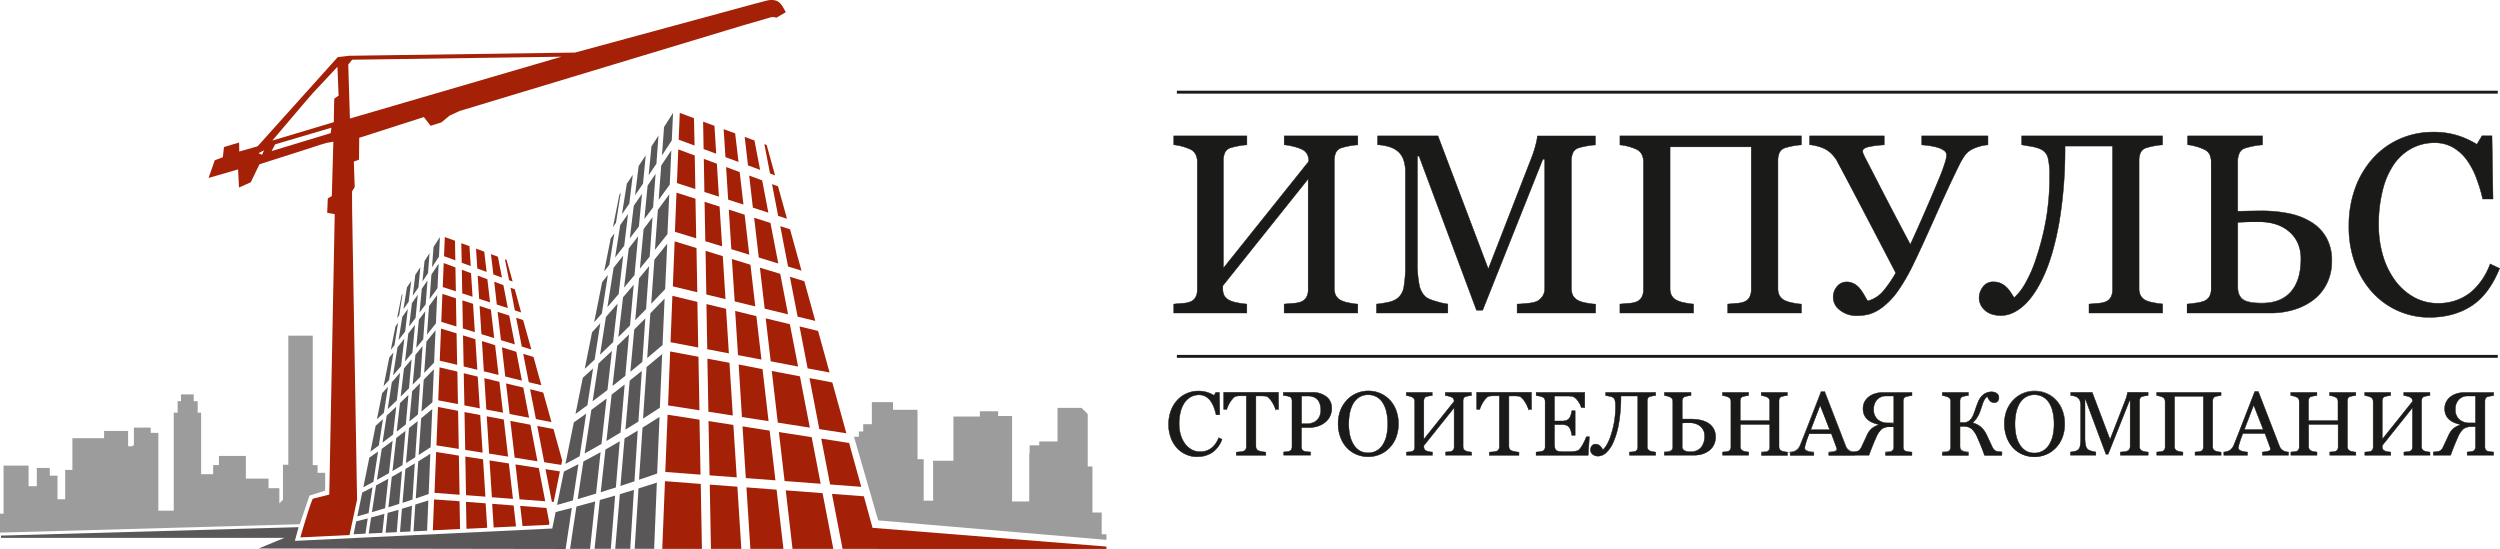 <?xml version="1.0" encoding="UTF-8"?> <svg xmlns="http://www.w3.org/2000/svg" xmlns:xlink="http://www.w3.org/1999/xlink" id="Слой_1" data-name="Слой 1" viewBox="0 0 1214.03 266.56"> <defs> <clipPath id="clip-path" transform="translate(0 0)"> <rect width="1214.03" height="266.56" style="fill:none"></rect> </clipPath> </defs> <title>logo</title> <g style="clip-path:url(#clip-path)"> <path d="M414.7,212.08h2.38v-2.57h2.1V206h4.2V195.27h10.27V199h11.91v24h3v20.13h4.57V224.45H453v-.7h10V202.27h12.84V199.7h8.87V202h6.77v41.53h8.33V220.25H500v-4h4.67v-1.87h8.87V198.07h11.67l3,3v25.45h2.29v22.37H535v10.55h2.3v2.73l-110.84-9.46ZM0,258.64v-9.2H1.74V226.09H13.88v10h4v-8.87h6.3V231h3.74v11.44h3.74V228.19h3.5V212.78h15.4v-3.5H62.21v7c0,1.17,2.81,0,2.81,0v-8.64h8.17v2.57H76.9V248h7.47V215.81h0V200.41h1.89v-5.59h1.64v-3.29h6.17v3.29H96v5.59h1.66v29.88h5.84v-4.44h2.81v-4.43H119.4v11h11v4.67h5.25v7.35l1.75-1.75v-17H140V163h11.88v62.86h2.34v3.74h3.68v8.64l-7.62,2.43-4.72,13.9Z" transform="translate(0 0)" style="fill:#9d9c9c;fill-rule:evenodd"></path> <path d="M161.13,95.22l-1.94,1.1-.3,7,3.66.68L159.9,240.17l-7.94,2c-.8,1-4.31,12.49-6.11,18.79l23.89-1.15,3.66-17.23L171,102.26l-.05-9.31,1.3-2.1-.42-12.37,2.5-.94.12-10.62,31.38-10.07,3.28,4.24,5.28-1.68,3.9-3.24,4.9-2.27L360,12.56l13.79-4a4.56,4.56,0,0,1,3.2.06l4.6-2.71c-2.31-4.2-3.33-6.51-8.7-5.76l-6.3,1.65-6.36,1.73-81,22L169.61,27.08l-5.59.66L125.08,71.06l-8.89,2.53-.08-4.39-7.35,2.22-.54,4.92-3.93,1.5-3,8.57,14.34-4.16.43,8.82,5.72-2.57L126,79.77l22.73-7.26,6.46-2.1,3.3-1,3.39-.6Zm8.79-37.66-.8-26.22L171,29l101.65-1.46Zm-37.68,10.7L147.76,50l4-4.62,12.1-12.94.56,14-2.12,1.5-.21,11.39Zm-.35,5.11,1.74-3.28L160.94,62l-.35,2.66Zm-6.37,1L128.2,73l-.94,2.18Z" transform="translate(0 0)" style="fill:#a42006;fill-rule:evenodd"></path> <path d="M171.7,259.43l1.29-6.26c1.86-.45,3.73-.95,5.59-1.43l-1.12,7.41Zm7.34-.35,1.17-7.77q3.23-.86,6.46-1.77l-1,9.22Zm8.21-.4q.51-4.77,1-9.61l5.3-1.52q-.45,5.46-.89,10.87Zm7-.34q.46-5.6.94-11.28l4.88-1.49q-.4,6.3-.79,12.53ZM208,243.05q-.3,7.35-.6,14.66l-6.57.31q.41-6.44.83-13c2.11-.65,4.22-1.34,6.34-2m-29,6.17-5.47,1.55,2.36-11.54c1.67-.84,3.35-1.69,5-2.58-.65,4.25-1.29,8.43-1.91,12.56m8-2.37-6.36,1.9q1-6.4,2-13c2-1.06,4-2.13,5.95-3.23L187,246.85m6.86-2.16c-1.75.57-3.5,1.11-5.24,1.66.54-4.89,1.08-9.8,1.63-14.78,1.65-.92,3.3-1.85,4.95-2.82q-.68,8-1.34,15.94m6.43-2.1-4.83,1.6c.46-5.43.93-10.92,1.41-16.44q2.28-1.33,4.56-2.71-.58,8.82-1.13,17.56m8.68-22.26q-.42,9.82-.82,19.56c-2.09.74-4.18,1.45-6.26,2.16.39-6,.79-12,1.2-18,2-1.21,3.92-2.43,5.88-3.69m-27.65,13.6c-1.64.9-3.27,1.78-4.89,2.64,1-4.69,1.92-9.46,2.91-14.36,1.42-1,2.83-2,4.24-3-.77,5-1.52,9.92-2.26,14.75m7.56-4.25q-2.93,1.68-5.84,3.3c.76-4.95,1.54-10,2.33-15.08,1.75-1.3,3.51-2.59,5.27-3.92q-.9,7.92-1.76,15.7m6.57-3.91c-1.63,1-3.26,2-4.87,2.93q.88-7.94,1.81-16.06,2.25-1.72,4.51-3.48-.74,8.39-1.45,16.62m6.18-3.8c-1.5,1-3,1.87-4.5,2.79q.73-8.42,1.49-17l4.18-3.33q-.59,8.8-1.17,17.51m8.27-23.38c-.27,6.21-.53,12.38-.8,18.55-1.94,1.28-3.88,2.55-5.81,3.77q.6-8.87,1.23-17.86,2.68-2.19,5.38-4.46M184,216.29l-4.11,3,2.53-12.52,3.55-3.23c-.67,4.3-1.33,8.55-2,12.73m6.94-5.28q-2.58,2-5.15,3.94c.66-4.3,1.35-8.67,2-13.09,1.55-1.43,3.1-2.9,4.66-4.37-.52,4.55-1,9.05-1.55,13.53m6.19-4.9c-1.48,1.19-3,2.35-4.43,3.51.52-4.57,1.05-9.2,1.6-13.86,1.37-1.33,2.74-2.64,4.11-4-.43,4.81-.86,9.58-1.27,14.33m5.85-4.78c-1.38,1.15-2.75,2.26-4.12,3.36q.65-7.28,1.32-14.67c1.27-1.25,2.55-2.53,3.84-3.83-.36,5.08-.7,10.12-1,15.14m7.73-22c-.24,5.37-.47,10.74-.71,16.06q-2.65,2.28-5.3,4.5c.36-5.13.72-10.3,1.09-15.49,1.63-1.67,3.27-3.35,4.92-5.07m-24.25,21.14c-1.14,1.07-2.27,2.11-3.4,3.15.83-4.16,1.68-8.37,2.54-12.65l2.83-3.14q-1,6.4-2,12.64m6.39-6.11c-1.51,1.48-3,2.93-4.53,4.36l2-13.06q2-2.28,4-4.61-.79,6.72-1.55,13.32m5.85-5.75-4,4q.79-6.81,1.61-13.72c1.23-1.43,2.46-2.88,3.7-4.36q-.65,7.08-1.28,14.1m5.55-5.66q-1.88,1.95-3.76,3.85c.44-4.8.88-9.64,1.33-14.49,1.16-1.39,2.31-2.79,3.47-4.21-.36,5-.7,9.94-1,14.86m7.31-22.59q-.35,7.85-.7,15.69c-1.61,1.72-3.22,3.39-4.82,5.07q.54-7.6,1.1-15.25,2.21-2.71,4.43-5.5m-22.6,24.15-2.65,3q1.36-6.86,2.78-13.91c.65-.8,1.32-1.63,2-2.46q-1.07,6.76-2.1,13.36m5.83-6.76q-2,2.29-3.89,4.53,1.05-6.74,2.15-13.62l3.32-4.21c-.54,4.47-1.06,8.91-1.57,13.3m5.49-6.54c-1.2,1.45-2.41,2.88-3.61,4.31.53-4.48,1.07-9,1.61-13.56,1.08-1.39,2.16-2.78,3.25-4.21-.42,4.51-.84,9-1.25,13.45m5.26-6.43-3.4,4.16c.42-4.54.85-9.1,1.29-13.69,1-1.36,2.06-2.72,3.09-4.1-.33,4.57-.65,9.13-1,13.63m6.8-21.51q-.32,6.9-.63,13.77c-1.45,1.83-2.89,3.65-4.33,5.44.33-4.58.67-9.22,1-13.85l3.95-5.37m-20.74,24.39c-.6.77-1.2,1.52-1.79,2.28q1.12-5.66,2.28-11.45c.41-.56.82-1.14,1.24-1.72-.58,3.66-1.15,7.28-1.72,10.89m5.17-6.62q-1.59,2.06-3.17,4.07c.58-3.7,1.18-7.45,1.78-11.22.9-1.27,1.8-2.53,2.7-3.83-.44,3.69-.88,7.35-1.31,11m5.08-6.68c-1.06,1.4-2.11,2.79-3.15,4.15.45-3.72.9-7.5,1.36-11.28l2.85-4.13c-.36,3.77-.72,7.54-1.07,11.27m4.91-6.59c-1,1.37-2,2.72-3,4,.37-3.83.73-7.68,1.11-11.55l2.76-4.07q-.43,5.81-.86,11.58M213,128.06q-.27,6-.54,11.87-1.93,2.67-3.84,5.26.43-5.9.88-11.87c1.17-1.74,2.33-3.48,3.5-5.26m-19.13,25-1.05,1.49c.73-3.68,1.47-7.4,2.21-11.14.16-.23.32-.48.48-.71q-.82,5.23-1.64,10.36m4.6-6.58c-.85,1.24-1.7,2.44-2.54,3.65q.83-5.23,1.67-10.54l2.07-3.08c-.41,3.35-.81,6.68-1.21,10m4.74-6.92q-1.38,2-2.75,4,.61-5,1.23-10.12l2.46-3.71q-.48,4.93-.94,9.8m4.63-6.88c-.89,1.34-1.79,2.68-2.67,4q.48-4.93,1-9.94l2.43-3.76q-.37,4.86-.73,9.71m5.77-17.6q-.23,4.8-.45,9.53l-3.39,5.16q.37-4.89.74-9.82c1-1.6,2.06-3.23,3.1-4.87" transform="translate(0 0)" style="fill:#595758;fill-rule:evenodd"></path> <path d="M266.59,254.86l.18-.88-1.41-7.31-12.74-1,1.13,9.78Zm-16,.77-1.18-10.17L239,244.67l.73,11.48Zm-14,.67-.75-11.87-9.55-.73.24,13.09Zm-25.8-13.78-.6,15,13.22-.64-.25-13.47ZM268,243.67l.89.07,3-14.82-7-1.09Zm-15.72-1.2,12.49.95-3.11-16.11-11.34-1.77Zm-13.42-1,10.24.78-2-17.19-9.38-1.47Zm-12.55-1,9.41.71-1.15-18.13-8.6-1.34Zm-14.51-21L211,239.33l12.18.93-.35-19Zm52.49,5,8.26,1.29.44-2.18-4.21-15.22-7.89-1.51Zm-14.36-2.24L261,224l-3.43-17.74-9.73-1.86Zm-12.41-1.94,9.21,1.44-2.09-18-8.27-1.58Zm-11.61-1.81,8.45,1.32-1.16-18.24-7.63-1.46Zm-13.23-20.85-.75,18.66,10.85,1.7-.34-18.49Zm47.56,5.85L267.8,205l-4-14.37L257.41,189Zm-12.77-2.44,9.46,1.81-2.83-14.65-8.36-2Zm-11.31-2.17,8.1,1.55-1.74-15-7.32-1.77Zm-10.65-2,7.48,1.43-1-15.41-6.79-1.64Zm-12.06-18.47-.64,16,9.58,1.83-.29-15.78Zm43.33,7.2,6.1,1.48-3.8-13.73-5-1.52Zm-11.43-2.76,8.09,2-2.7-14-7-2.16Zm-10.38-2.51,7.14,1.73-1.68-14.43-6.4-2Zm-9.81-2.37,6.63,1.61-.95-14.87-6-1.83Zm-11-18.37-.62,15.57,8.45,2-.28-15.3Zm39.23,8.7,4.64,1.42-4-14.29-3.39-1.1Zm-10.13-3.11,6.75,2.07-2.71-14-5.64-1.82Zm-9.48-2.91,6.21,1.91-1.61-13.83-5.48-1.77Zm-9-2.76,5.81,1.78-.87-13.75-5.19-1.68Zm-9.95-16.79-.54,13.57,7.36,2.26-.25-13.7Zm35.17,8,3.06,1L250,140.5l-2.08-.77Zm-8.75-2.83,5.35,1.73-2.15-11.16L240,136.81Zm-8.56-2.77,5.29,1.71-1.31-11.24-4.7-1.74Zm-8.22-2.66,5,1.63-.73-11.42L224.27,131Zm-9-14.72L215,139.39l6.37,2.06-.21-11.6Zm31.74,8.33,1.74.64L246,126.22l-.79-.29Zm-7.62-2.81,4.19,1.55-2-10.15-3.37-1.25Zm-7.8-2.88,4.51,1.67-1.14-9.85-4-1.47Zm-7.56-2.79,4.36,1.61-.61-9.66L224,118.11ZM216,115.12l-.37,9.29,5.49,2-.17-9.5Z" transform="translate(0 0)" style="fill:#a42006;fill-rule:evenodd"></path> <path d="M286.55,266.54h-9.73c1-6.71,2-13.55,3.11-20.56q4.54-1.21,9.07-2.48-1.25,11.69-2.45,23m10.06,0h-7.89c.83-7.77,1.68-15.69,2.55-23.69,2.48-.7,5-1.42,7.44-2.14q-1.08,13-2.09,25.83m9.39,0h-7.25Q299.84,253.43,301,240l6.84-2.1q-.91,14.42-1.79,28.6m12.92-32.14q-.67,16.13-1.31,32.14h-9.46q.92-14.51,1.87-29.3c3-.91,5.92-1.88,8.89-2.84m-40.76,8.66c-2.56.74-5.13,1.46-7.68,2.18,1.09-5.31,2.18-10.69,3.31-16.2,2.35-1.18,4.7-2.37,7.06-3.62-.91,6-1.8,11.84-2.68,17.64m11.24-3.32-8.93,2.67q1.37-9,2.78-18.25c2.78-1.48,5.56-3,8.35-4.53-.74,6.77-1.48,13.46-2.2,20.11m9.63-3c-2.46.8-4.91,1.57-7.36,2.33.75-6.86,1.52-13.76,2.29-20.75,2.31-1.29,4.63-2.6,6.95-4q-1,11.27-1.88,22.38m9-2.94L301.29,236q1-11.43,2-23.08,3.19-1.87,6.39-3.81-.81,12.38-1.59,24.64m12.18-31.25q-.58,13.78-1.15,27.46c-2.93,1-5.87,2-8.79,3q.83-12.57,1.68-25.3c2.75-1.69,5.5-3.41,8.26-5.19m-38.82,19.1c-2.3,1.27-4.59,2.5-6.87,3.71,1.34-6.58,2.7-13.27,4.08-20.16,2-1.38,4-2.82,6-4.26-1.08,7-2.14,13.93-3.17,20.71m10.61-6q-4.11,2.35-8.19,4.64c1.07-6.94,2.16-14,3.26-21.17,2.46-1.82,4.93-3.64,7.4-5.51q-1.26,11.12-2.47,22m9.22-5.48c-2.29,1.4-4.57,2.75-6.84,4.11q1.23-11.15,2.54-22.55,3.16-2.41,6.33-4.89-1,11.78-2,23.33m8.68-5.34c-2.11,1.33-4.22,2.63-6.32,3.92q1-11.81,2.09-23.82l5.87-4.68q-.83,12.35-1.64,24.58M321.55,172c-.38,8.72-.74,17.38-1.12,26-2.72,1.8-5.44,3.58-8.16,5.29q.84-12.45,1.72-25.07,3.76-3.08,7.55-6.27m-36.31,24.83c-1.92,1.42-3.85,2.84-5.76,4.23q1.75-8.64,3.55-17.57c1.66-1.5,3.32-3,5-4.53-.94,6-1.86,12-2.77,17.87m9.74-7.41c-2.42,1.86-4.82,3.71-7.23,5.53.93-6,1.89-12.17,2.86-18.38,2.17-2,4.35-4.06,6.54-6.14-.73,6.39-1.46,12.7-2.17,19m8.68-6.88c-2.08,1.67-4.15,3.3-6.22,4.93.73-6.42,1.48-12.91,2.24-19.46,1.92-1.86,3.85-3.71,5.77-5.59-.61,6.75-1.2,13.44-1.79,20.11m8.22-6.71c-1.94,1.61-3.86,3.18-5.78,4.72Q307,170.34,308,160c1.79-1.76,3.58-3.56,5.38-5.38-.5,7.13-1,14.21-1.46,21.26M322.74,145c-.33,7.54-.67,15.07-1,22.55q-3.72,3.21-7.45,6.31c.51-7.2,1-14.46,1.53-21.74,2.29-2.35,4.6-4.7,6.9-7.11m-34,29.68c-1.6,1.5-3.18,3-4.77,4.43,1.17-5.84,2.36-11.75,3.56-17.76l4-4.4q-1.41,9-2.77,17.74m9-8.57c-2.12,2.07-4.24,4.11-6.36,6.12q1.42-9.05,2.87-18.33,2.82-3.21,5.66-6.48-1.11,9.43-2.17,18.69m8.2-8.07-5.65,5.59q1.11-9.56,2.26-19.27c1.72-2,3.45-4,5.19-6.12q-.92,9.94-1.8,19.79m7.8-7.94q-2.64,2.73-5.28,5.4c.62-6.73,1.24-13.53,1.87-20.34,1.63-1.95,3.24-3.92,4.88-5.91-.5,7-1,14-1.47,20.85m10.26-31.71q-.49,11-1,22c-2.26,2.41-4.52,4.76-6.77,7.11q.76-10.67,1.54-21.4,3.1-3.81,6.21-7.73m-31.73,33.89-3.73,4.21q1.91-9.62,3.9-19.52c.92-1.12,1.85-2.29,2.77-3.45q-1.5,9.5-2.94,18.76m8.18-9.48q-2.74,3.21-5.46,6.35,1.48-9.46,3-19.12,2.32-2.92,4.66-5.91c-.75,6.27-1.49,12.51-2.21,18.67m7.71-9.19c-1.69,2-3.38,4-5.07,6.06.74-6.29,1.5-12.62,2.26-19,1.52-1.95,3-3.9,4.56-5.91-.59,6.33-1.18,12.64-1.76,18.88m7.38-9-4.77,5.84c.59-6.37,1.19-12.77,1.81-19.22,1.44-1.9,2.89-3.81,4.33-5.76-.47,6.42-.92,12.81-1.37,19.14M325,94.36q-.45,9.69-.88,19.33c-2,2.56-4.06,5.12-6.08,7.64.47-6.44.95-12.94,1.43-19.43,1.84-2.5,3.69-5,5.54-7.54M295.9,128.59c-.84,1.08-1.68,2.14-2.52,3.2q1.57-7.94,3.2-16.07c.58-.78,1.16-1.61,1.74-2.41-.82,5.14-1.62,10.23-2.42,15.29m7.25-9.29q-2.23,2.89-4.45,5.72c.82-5.19,1.65-10.46,2.49-15.75,1.26-1.78,2.53-3.56,3.79-5.38-.62,5.19-1.24,10.31-1.84,15.41m7.13-9.38c-1.48,2-3,3.92-4.42,5.82.63-5.23,1.26-10.52,1.91-15.84l4-5.8c-.51,5.29-1,10.58-1.5,15.81m6.9-9.25c-1.42,1.93-2.82,3.81-4.23,5.67q.78-8.07,1.56-16.22,1.92-2.86,3.87-5.72-.61,8.16-1.2,16.26M326,73q-.38,8.35-.76,16.66-2.71,3.75-5.39,7.39.61-8.29,1.24-16.66C322.72,78,324.35,75.5,326,73m-26.86,35.14c-.5.72-1,1.4-1.47,2.1,1-5.16,2.06-10.39,3.1-15.65.22-.32.45-.68.68-1q-1.16,7.33-2.31,14.54m6.46-9.23c-1.19,1.74-2.38,3.43-3.56,5.12q1.16-7.34,2.35-14.8c1-1.44,1.93-2.86,2.9-4.32-.57,4.7-1.14,9.38-1.69,14m6.66-9.72q-1.94,2.86-3.86,5.65.85-7,1.73-14.21,1.71-2.57,3.45-5.21-.67,6.92-1.32,13.76m6.49-9.65c-1.26,1.88-2.51,3.77-3.75,5.59q.67-6.92,1.35-14l3.42-5.27q-.53,6.83-1,13.63M.48,261.21l137.6,0-12.46,5.14,148,.24h1.06c1-6.5,2-13.17,3-19.94-2.62.68-5.23,1.38-7.85,2l-1.64,8-125,6L145,256,.48,260.09ZM326.85,54.83q-.33,6.73-.63,13.38l-4.75,7.24q.52-6.86,1-13.78c1.44-2.24,2.89-4.53,4.35-6.84" transform="translate(0 0)" style="fill:#595758;fill-rule:evenodd"></path> <path d="M384.86,266.54h19.81l-5.22-27.06-17.88-1.36Zm-20.47,0h16.06l-3.34-28.75-14.62-1.11Zm-19.15,0H360l-1.92-30.2-13.41-1Zm-22.32-32.88-1.32,32.88h19.26L340.29,235Zm80.18,1.6,15.13,1.15-5.89-21.28L398.81,213ZM381,233.59l17.53,1.33-4.37-22.62-15.92-2.49Zm-18.83-1.43,14.38,1.09-2.8-24.13-13.17-2.06Zm-17.61-1.34,13.2,1-1.62-25.46-12.07-1.89Zm-20.37-29.44-1.12,27.81,17.1,1.3-.49-26.69Zm73.68,7L411,210.4l-6.82-24.67-11.08-2.12Zm-20.16-3.15,15.55,2.43-4.81-24.9-13.66-2.61Zm-17.42-2.72,12.93,2-2.93-25.25L358.7,177ZM344,199.93l11.86,1.85-1.63-25.61-10.71-2Zm-18.57-29.26-1,26.2,15.23,2.38-.48-26Zm66.76,8.21,10.66,2-5.58-20.17-9-2.18Zm-17.92-3.43L387.57,178l-4-20.56-11.73-2.84Zm-15.88-3,11.37,2.17-2.45-21.09L357,151Zm-14.94-2.86,10.5,2-1.37-21.63-9.52-2.3Zm-16.93-25.93-.9,22.52,13.44,2.57-.4-22.15Zm60.82,10.11,8.57,2.07-5.33-19.28-7-2.14Zm-16-3.88,11.35,2.75-3.8-19.66-9.87-3Zm-14.57-3.52,10,2.43-2.35-20.25-9-2.76ZM343,143l9.31,2.25L351,124.39l-8.37-2.57Zm-15.38-25.79-.88,21.85,11.87,2.87-.39-21.47Zm55.07,12.21,6.52,2-5.55-20.06-4.75-1.54Zm-14.22-4.36,9.47,2.9-3.8-19.68-7.92-2.56ZM355.14,121l8.72,2.68-2.26-19.42-7.69-2.49Zm-12.63-3.87,8.16,2.5-1.23-19.31L342.15,98Zm-14-23.56-.76,19,10.33,3.17-.35-19.24Zm49.37,11.26,4.29,1.39-4.36-15.74-2.91-1.08Zm-12.28-4,7.52,2.43-3-15.67-6.3-2.32Zm-12-3.89,7.43,2.4-1.83-15.78-6.6-2.44Zm-11.54-3.73,7.06,2.28-1-16-6.34-2.34ZM329.38,72.56l-.65,16.34,8.94,2.89-.3-16.28Zm44.56,11.7,2.44.9L372.3,70.42,371.19,70Zm-10.7-3.95,5.88,2.17-2.75-14.25-4.74-1.75Zm-10.95-4,6.34,2.34L357,64.78l-5.59-2.06Zm-10.61-3.92,6.12,2.26-.86-13.56-5.5-2Zm84.87,194.18H537.31v-1.15l-113.59-9.1L419.5,241,404,239.83l5.16,26.71h17.42ZM330.1,54.83l-.52,13,7.71,2.85L337,57.4Z" transform="translate(0 0)" style="fill:#a42006;fill-rule:evenodd"></path> <path d="M1179.67,154.1a36.74,36.74,0,0,1-14.73-3,37.43,37.43,0,0,1-12.5-8.73,42.6,42.6,0,0,1-8.58-13.92,50.84,50.84,0,0,1-3.21-18.54,53.21,53.21,0,0,1,3.14-18.72,44,44,0,0,1,8.71-14.48,38.56,38.56,0,0,1,13-9.29,39.82,39.82,0,0,1,16-3.27A38.82,38.82,0,0,1,1193,65.68a41.73,41.73,0,0,1,9.81,4.41l2.48-4.12h4.84l.5,30.66h-5a73.31,73.31,0,0,0-2.9-9.7,37.27,37.27,0,0,0-4.53-8.85,22,22,0,0,0-6.87-6.43,17.79,17.79,0,0,0-9.12-2.32,23.4,23.4,0,0,0-10.9,2.61,24.76,24.76,0,0,0-8.71,7.7,38.06,38.06,0,0,0-5.5,12.52,66.78,66.78,0,0,0-2,16.92,52.06,52.06,0,0,0,2.09,15.12,38.88,38.88,0,0,0,5.94,12.1,28.7,28.7,0,0,0,9.15,8.07,24,24,0,0,0,11.79,2.92,25.16,25.16,0,0,0,9-1.55,24.3,24.3,0,0,0,7.14-4.1,32.27,32.27,0,0,0,5.3-6.06,34.08,34.08,0,0,0,3.74-7.41l4.59,2.17q-5.22,12.82-13.8,18.29c-5.71,3.66-12.54,5.48-20.42,5.48m-47.3-27.45a24.18,24.18,0,0,1-2.59,11.4,22.39,22.39,0,0,1-6.93,8,29.82,29.82,0,0,1-9.31,4.45,38.49,38.49,0,0,1-10.7,1.49h-40.74v-4.34c1-.08,2.38-.25,4.24-.52a17,17,0,0,0,4-.93,5.47,5.47,0,0,0,2.67-2.28,7.63,7.63,0,0,0,.79-3.66V78.73a9.07,9.07,0,0,0-.68-3.64,5.47,5.47,0,0,0-2.75-2.54,20.33,20.33,0,0,0-3.87-1.41,21.38,21.38,0,0,0-4.12-.83V66h36.37v4.35a31,31,0,0,0-4.47.6,33.77,33.77,0,0,0-4,1,4.46,4.46,0,0,0-2.81,2.48,9.24,9.24,0,0,0-.76,3.77v24.39l5.94-.12q3-.06,5.77-.06a65.79,65.79,0,0,1,13,1.24,32.94,32.94,0,0,1,10.88,4.16,20.84,20.84,0,0,1,7.39,7.55,22.4,22.4,0,0,1,2.69,11.36m-15-1q0-8.22-5.55-13.1c-3.7-3.25-8.63-4.86-14.73-4.86-2.79,0-5,0-6.66.08s-2.88.12-3.72.16v31.43q0,4,2.36,5.9c1.59,1.26,4.7,1.9,9.35,1.9q9.25,0,14.09-5.52c3.25-3.7,4.86-9,4.86-16M991,72.44a18.89,18.89,0,0,0-4.92-1.37l-4.32-.76V66h68.4v4.35a29.46,29.46,0,0,0-4.2.54,35.06,35.06,0,0,0-3.72.91,4.45,4.45,0,0,0-2.79,2.42,9.5,9.5,0,0,0-.7,3.7v61.94a8,8,0,0,0,.7,3.58,6,6,0,0,0,2.79,2.54A15.83,15.83,0,0,0,1046,147a29.51,29.51,0,0,0,4.2.6V152h-35.75v-4.34l4.18-.37a11.86,11.86,0,0,0,3.77-.72,5,5,0,0,0,2.63-2.21,7.81,7.81,0,0,0,.85-3.85V70.93h-23.09a212.94,212.94,0,0,1-2.82,37q-2.82,15.83-7.43,25.9c-3,6.54-6.25,11.38-9.85,14.59s-7.28,4.8-10.95,4.8c-3.39,0-6-.87-7.88-2.59a8,8,0,0,1-2.79-6,9,9,0,0,1,1.78-5.21,5.92,5.92,0,0,1,5.13-2.54,8.5,8.5,0,0,1,4.05.91,10,10,0,0,1,2.79,2.15,18.14,18.14,0,0,1,1.92,2.52q.81,1.3,1.36,2.11a26.88,26.88,0,0,0,5.15-6.5,63.56,63.56,0,0,0,5.63-12.91,128.57,128.57,0,0,0,4.55-17.71,118.3,118.3,0,0,0,1.88-22.14,34.77,34.77,0,0,0-.81-8.71A6.39,6.39,0,0,0,991,72.44m-98.71,6A20.34,20.34,0,0,0,890,75.3a12.8,12.8,0,0,0-3.62-2.88A18.36,18.36,0,0,0,882.62,71a20,20,0,0,0-3.85-.7V66H915v4.35a47.57,47.57,0,0,0-7.1.85q-3.35.65-3.35,2.17a4.48,4.48,0,0,0,.48,1.76c.33.72.56,1.22.72,1.51q2.42,4.65,7.61,14.75t14.32,27.33c2.3-5,4.8-10.57,7.49-16.78s4.86-11.27,6.48-15.21a85.93,85.93,0,0,0,3.08-8.42,13.25,13.25,0,0,0,.54-3.06,2.56,2.56,0,0,0-1.14-2.09,10.51,10.51,0,0,0-3-1.49,30.76,30.76,0,0,0-3.81-.85c-1.3-.19-2.67-.35-4.1-.48V66h32.15v4.35a18.49,18.49,0,0,0-4,.72,19,19,0,0,0-4.1,1.63,10.23,10.23,0,0,0-3.29,3,35.89,35.89,0,0,0-2.77,4.86q-4.72,9.53-11.61,25t-10.59,23a92.12,92.12,0,0,1-7.16,12.43,35.35,35.35,0,0,1-7,7.63,20.45,20.45,0,0,1-6.58,3.77,22.7,22.7,0,0,1-6.54.91,12.74,12.74,0,0,1-8.19-2.67,7.81,7.81,0,0,1-3.33-6.23,8,8,0,0,1,1.86-5.25,5.87,5.87,0,0,1,4.76-2.23,7.15,7.15,0,0,1,3.74,1,9.28,9.28,0,0,1,2.65,2.3,20.93,20.93,0,0,1,2.07,3.08c.68,1.22,1.26,2.17,1.7,2.85a14.92,14.92,0,0,0,7.61-4.88,59.45,59.45,0,0,0,6-8.75q-7.73-14.87-16.67-31.94t-11.69-22M874.78,152H839v-4.34l4.18-.37a11.85,11.85,0,0,0,3.77-.72,5,5,0,0,0,2.63-2.21,7.8,7.8,0,0,0,.85-3.85V71.31H811v68.52a8.12,8.12,0,0,0,.7,3.58,6.06,6.06,0,0,0,2.79,2.54,16.91,16.91,0,0,0,3.72,1.1,29.5,29.5,0,0,0,4.2.6V152H786.65v-4.34l4.18-.37a11.85,11.85,0,0,0,3.77-.72,5,5,0,0,0,2.63-2.21,7.66,7.66,0,0,0,.85-3.83v-62a8.06,8.06,0,0,0-.79-3.54,5.54,5.54,0,0,0-2.69-2.52,26.15,26.15,0,0,0-7.94-2.11V66h88.13v4.35a29.47,29.47,0,0,0-4.2.54,35,35,0,0,0-3.72.91,4.46,4.46,0,0,0-2.79,2.42,9.54,9.54,0,0,0-.7,3.7v61.94a8.07,8.07,0,0,0,.7,3.58,6.06,6.06,0,0,0,2.79,2.54,15.82,15.82,0,0,0,3.72,1.1,29.5,29.5,0,0,0,4.2.6Zm-99.95,0H736.73v-4.34c1.37,0,3.15-.19,5.32-.41a13.8,13.8,0,0,0,4.45-1,7.75,7.75,0,0,0,2.75-2.65,7.1,7.1,0,0,0,.89-3.72V77.31h-.91L720,150.63h-3L689.1,75.8h-.79V127.1a51.88,51.88,0,0,0,.93,11.34,10.59,10.59,0,0,0,2.88,5.56q1.33,1.27,5.52,2.42a31.39,31.39,0,0,0,5.44,1.22V152H668.45v-4.34a42.84,42.84,0,0,0,5.71-.91,10.93,10.93,0,0,0,4.63-2,8.8,8.8,0,0,0,2.9-5.19,61.37,61.37,0,0,0,.79-11.75v-44a18.24,18.24,0,0,0-.91-6.25A9.63,9.63,0,0,0,679,73.64a11.82,11.82,0,0,0-4.61-2.42,22.64,22.64,0,0,0-5.4-.91V66h29.3l24.45,64.61,21-54a53.3,53.3,0,0,0,2-6.23,27.64,27.64,0,0,0,.87-4.35h28.14v4.35a32.86,32.86,0,0,0-4.32.54,30.32,30.32,0,0,0-3.83.91,4.46,4.46,0,0,0-2.79,2.42,9.51,9.51,0,0,0-.73,3.7v61.94a8,8,0,0,0,.73,3.58,6.05,6.05,0,0,0,2.79,2.54,13.22,13.22,0,0,0,3.87,1.12,30.69,30.69,0,0,0,4.41.58Zm-115.48,0H623.6v-4.34l4.28-.37a12.4,12.4,0,0,0,3.87-.72,5.19,5.19,0,0,0,2.67-2.21,7.68,7.68,0,0,0,.85-3.85V86.88l-41.46,51.89v1.39a7.35,7.35,0,0,0,.7,3.41,6.37,6.37,0,0,0,2.77,2.38,15.47,15.47,0,0,0,3.83,1.1,32,32,0,0,0,4.36.6V152H570v-4.34l4.18-.37a11.86,11.86,0,0,0,3.77-.72,5,5,0,0,0,2.63-2.21,7.65,7.65,0,0,0,.85-3.83v-62a8.06,8.06,0,0,0-.79-3.54,5.54,5.54,0,0,0-2.69-2.52A26.17,26.17,0,0,0,570,70.31V66h35.5v4.35a30.07,30.07,0,0,0-4.22.54,34.38,34.38,0,0,0-3.74.91,4.39,4.39,0,0,0-2.75,2.42,9.54,9.54,0,0,0-.7,3.7v52.28l41.46-51.82a7.48,7.48,0,0,0-.79-3.6A5.88,5.88,0,0,0,632,72.42a23.09,23.09,0,0,0-4.18-1.37,31.31,31.31,0,0,0-4.2-.74V66h35.75v4.35a29.45,29.45,0,0,0-4.2.54,35.06,35.06,0,0,0-3.72.91,4.46,4.46,0,0,0-2.79,2.42,9.54,9.54,0,0,0-.7,3.7v61.94a8.07,8.07,0,0,0,.7,3.58,6.06,6.06,0,0,0,2.79,2.54,15.83,15.83,0,0,0,3.72,1.1,29.5,29.5,0,0,0,4.2.6Z" transform="translate(0 0)" style="fill:#1a1a18"></path> <path d="M1179.67,154.1a36.74,36.74,0,0,1-14.73-3,37.43,37.43,0,0,1-12.5-8.73,42.6,42.6,0,0,1-8.58-13.92,50.84,50.84,0,0,1-3.21-18.54,53.21,53.21,0,0,1,3.14-18.72,44,44,0,0,1,8.71-14.48,38.56,38.56,0,0,1,13-9.29,39.82,39.82,0,0,1,16-3.27A38.82,38.82,0,0,1,1193,65.68a41.73,41.73,0,0,1,9.81,4.41l2.48-4.12h4.84l.5,30.66h-5a73.31,73.31,0,0,0-2.9-9.7,37.27,37.27,0,0,0-4.53-8.85,22,22,0,0,0-6.87-6.43,17.79,17.79,0,0,0-9.12-2.32,23.4,23.4,0,0,0-10.9,2.61,24.76,24.76,0,0,0-8.71,7.7,38.06,38.06,0,0,0-5.5,12.52,66.78,66.78,0,0,0-2,16.92,52.06,52.06,0,0,0,2.09,15.12,38.88,38.88,0,0,0,5.94,12.1,28.7,28.7,0,0,0,9.15,8.07,24,24,0,0,0,11.79,2.92,25.16,25.16,0,0,0,9-1.55,24.3,24.3,0,0,0,7.14-4.1,32.27,32.27,0,0,0,5.3-6.06,34.08,34.08,0,0,0,3.74-7.41l4.59,2.17q-5.22,12.82-13.8,18.29C1194.38,152.28,1187.56,154.1,1179.67,154.1Zm-47.3-27.45a24.18,24.18,0,0,1-2.59,11.4,22.39,22.39,0,0,1-6.93,8,29.82,29.82,0,0,1-9.31,4.45,38.49,38.49,0,0,1-10.7,1.49h-40.74v-4.34c1-.08,2.38-.25,4.24-.52a17,17,0,0,0,4-.93,5.47,5.47,0,0,0,2.67-2.28,7.63,7.63,0,0,0,.79-3.66V78.73a9.07,9.07,0,0,0-.68-3.64,5.47,5.47,0,0,0-2.75-2.54,20.33,20.33,0,0,0-3.87-1.41,21.38,21.38,0,0,0-4.12-.83V66h36.37v4.35a31,31,0,0,0-4.47.6,33.77,33.77,0,0,0-4,1,4.46,4.46,0,0,0-2.81,2.48,9.24,9.24,0,0,0-.76,3.77v24.39l5.94-.12q3-.06,5.77-.06a65.79,65.79,0,0,1,13,1.24,32.94,32.94,0,0,1,10.88,4.16,20.84,20.84,0,0,1,7.39,7.55A22.4,22.4,0,0,1,1132.38,126.65Zm-15-1q0-8.22-5.55-13.1c-3.7-3.25-8.63-4.86-14.73-4.86-2.79,0-5,0-6.66.08s-2.88.12-3.72.16v31.43q0,4,2.36,5.9c1.59,1.26,4.7,1.9,9.35,1.9q9.25,0,14.09-5.52C1115.75,137.92,1117.36,132.61,1117.36,125.63ZM991,72.44a18.89,18.89,0,0,0-4.92-1.37l-4.32-.76V66h68.4v4.35a29.46,29.46,0,0,0-4.2.54,35.06,35.06,0,0,0-3.72.91,4.45,4.45,0,0,0-2.79,2.42,9.5,9.5,0,0,0-.7,3.7v61.94a8,8,0,0,0,.7,3.58,6,6,0,0,0,2.79,2.54A15.83,15.83,0,0,0,1046,147a29.51,29.51,0,0,0,4.2.6V152h-35.75v-4.34l4.18-.37a11.86,11.86,0,0,0,3.77-.72,5,5,0,0,0,2.63-2.21,7.81,7.81,0,0,0,.85-3.85V70.93h-23.09a212.94,212.94,0,0,1-2.82,37q-2.82,15.83-7.43,25.9c-3,6.54-6.25,11.38-9.85,14.59s-7.28,4.8-10.95,4.8c-3.39,0-6-.87-7.88-2.59a8,8,0,0,1-2.79-6,9,9,0,0,1,1.78-5.21,5.92,5.92,0,0,1,5.13-2.54,8.5,8.5,0,0,1,4.05.91,10,10,0,0,1,2.79,2.15,18.14,18.14,0,0,1,1.92,2.52q.81,1.3,1.36,2.11a26.88,26.88,0,0,0,5.15-6.5,63.56,63.56,0,0,0,5.63-12.91,128.57,128.57,0,0,0,4.55-17.71,118.3,118.3,0,0,0,1.88-22.14,34.77,34.77,0,0,0-.81-8.71A6.39,6.39,0,0,0,991,72.44Zm-98.71,6A20.34,20.34,0,0,0,890,75.3a12.8,12.8,0,0,0-3.62-2.88A18.36,18.36,0,0,0,882.62,71a20,20,0,0,0-3.85-.7V66H915v4.35a47.57,47.57,0,0,0-7.1.85q-3.35.65-3.35,2.17a4.48,4.48,0,0,0,.48,1.76c.33.72.56,1.22.72,1.51q2.42,4.65,7.61,14.75t14.32,27.33c2.3-5,4.8-10.57,7.49-16.78s4.86-11.27,6.48-15.21a85.93,85.93,0,0,0,3.08-8.42,13.25,13.25,0,0,0,.54-3.06,2.56,2.56,0,0,0-1.14-2.09,10.51,10.51,0,0,0-3-1.49,30.76,30.76,0,0,0-3.81-.85c-1.3-.19-2.67-.35-4.1-.48V66h32.15v4.35a18.49,18.49,0,0,0-4,.72,19,19,0,0,0-4.1,1.63,10.23,10.23,0,0,0-3.29,3,35.89,35.89,0,0,0-2.77,4.86q-4.72,9.53-11.61,25t-10.59,23a92.12,92.12,0,0,1-7.16,12.43,35.35,35.35,0,0,1-7,7.63,20.45,20.45,0,0,1-6.58,3.77,22.7,22.7,0,0,1-6.54.91,12.74,12.74,0,0,1-8.19-2.67,7.81,7.81,0,0,1-3.33-6.23,8,8,0,0,1,1.86-5.25,5.87,5.87,0,0,1,4.76-2.23,7.15,7.15,0,0,1,3.74,1,9.28,9.28,0,0,1,2.65,2.3,20.93,20.93,0,0,1,2.07,3.08c.68,1.22,1.26,2.17,1.7,2.85a14.92,14.92,0,0,0,7.61-4.88,59.45,59.45,0,0,0,6-8.75q-7.73-14.87-16.67-31.94T892.31,78.46ZM874.78,152H839v-4.34l4.18-.37a11.85,11.85,0,0,0,3.77-.72,5,5,0,0,0,2.63-2.21,7.8,7.8,0,0,0,.85-3.85V71.31H811v68.52a8.12,8.12,0,0,0,.7,3.58,6.06,6.06,0,0,0,2.79,2.54,16.91,16.91,0,0,0,3.72,1.1,29.5,29.5,0,0,0,4.2.6V152H786.65v-4.34l4.18-.37a11.85,11.85,0,0,0,3.77-.72,5,5,0,0,0,2.63-2.21,7.66,7.66,0,0,0,.85-3.83v-62a8.06,8.06,0,0,0-.79-3.54,5.54,5.54,0,0,0-2.69-2.52,26.15,26.15,0,0,0-7.94-2.11V66h88.13v4.35a29.47,29.47,0,0,0-4.2.54,35,35,0,0,0-3.72.91,4.46,4.46,0,0,0-2.79,2.42,9.54,9.54,0,0,0-.7,3.7v61.94a8.07,8.07,0,0,0,.7,3.58,6.06,6.06,0,0,0,2.79,2.54,15.82,15.82,0,0,0,3.72,1.1,29.5,29.5,0,0,0,4.2.6Zm-99.95,0H736.73v-4.34c1.37,0,3.15-.19,5.32-.41a13.8,13.8,0,0,0,4.45-1,7.75,7.75,0,0,0,2.75-2.65,7.1,7.1,0,0,0,.89-3.72V77.31h-.91L720,150.63h-3L689.1,75.8h-.79V127.1a51.88,51.88,0,0,0,.93,11.34,10.59,10.59,0,0,0,2.88,5.56q1.33,1.27,5.52,2.42a31.39,31.39,0,0,0,5.44,1.22V152H668.45v-4.34a42.84,42.84,0,0,0,5.71-.91,10.93,10.93,0,0,0,4.63-2,8.8,8.8,0,0,0,2.9-5.19,61.37,61.37,0,0,0,.79-11.75v-44a18.24,18.24,0,0,0-.91-6.25A9.63,9.63,0,0,0,679,73.64a11.82,11.82,0,0,0-4.61-2.42,22.64,22.64,0,0,0-5.4-.91V66h29.3l24.45,64.61,21-54a53.3,53.3,0,0,0,2-6.23,27.64,27.64,0,0,0,.87-4.35h28.14v4.35a32.86,32.86,0,0,0-4.32.54,30.32,30.32,0,0,0-3.83.91,4.46,4.46,0,0,0-2.79,2.42,9.51,9.51,0,0,0-.73,3.7v61.94a8,8,0,0,0,.73,3.58,6.05,6.05,0,0,0,2.79,2.54,13.22,13.22,0,0,0,3.87,1.12,30.69,30.69,0,0,0,4.41.58Zm-115.48,0H623.6v-4.34l4.28-.37a12.4,12.4,0,0,0,3.87-.72,5.19,5.19,0,0,0,2.67-2.21,7.68,7.68,0,0,0,.85-3.85V86.88l-41.46,51.89v1.39a7.35,7.35,0,0,0,.7,3.41,6.37,6.37,0,0,0,2.77,2.38,15.47,15.47,0,0,0,3.83,1.1,32,32,0,0,0,4.36.6V152H570v-4.34l4.18-.37a11.86,11.86,0,0,0,3.77-.72,5,5,0,0,0,2.63-2.21,7.65,7.65,0,0,0,.85-3.83v-62a8.06,8.06,0,0,0-.79-3.54,5.54,5.54,0,0,0-2.69-2.52A26.17,26.17,0,0,0,570,70.31V66h35.5v4.35a30.07,30.07,0,0,0-4.22.54,34.38,34.38,0,0,0-3.74.91,4.39,4.39,0,0,0-2.75,2.42,9.54,9.54,0,0,0-.7,3.7v52.28l41.46-51.82a7.48,7.48,0,0,0-.79-3.6A5.88,5.88,0,0,0,632,72.42a23.09,23.09,0,0,0-4.18-1.37,31.31,31.31,0,0,0-4.2-.74V66h35.75v4.35a29.45,29.45,0,0,0-4.2.54,35.06,35.06,0,0,0-3.72.91,4.46,4.46,0,0,0-2.79,2.42,9.54,9.54,0,0,0-.7,3.7v61.94a8.07,8.07,0,0,0,.7,3.58,6.06,6.06,0,0,0,2.79,2.54,15.83,15.83,0,0,0,3.72,1.1,29.5,29.5,0,0,0,4.2.6Z" transform="translate(0 0)" style="fill:none;stroke:#1a1a18;stroke-miterlimit:22.926;stroke-width:0.216px"></path> <path d="M1078.62,221.05h-12.68v-1.54l1.48-.13a4.17,4.17,0,0,0,1.33-.26,1.76,1.76,0,0,0,.93-.78,2.76,2.76,0,0,0,.3-1.36V192.44h-14v24.3a2.88,2.88,0,0,0,.25,1.27,2.14,2.14,0,0,0,1,.9,6,6,0,0,0,1.32.39,10.64,10.64,0,0,0,1.49.21v1.54h-12.68v-1.54l1.48-.13a4.18,4.18,0,0,0,1.34-.26,1.77,1.77,0,0,0,.93-.78,2.71,2.71,0,0,0,.3-1.36V195a2.86,2.86,0,0,0-.28-1.25,2,2,0,0,0-1-.9,9.21,9.21,0,0,0-2.82-.75v-1.54h31.26v1.54a10.37,10.37,0,0,0-1.49.19,12.76,12.76,0,0,0-1.32.32,1.58,1.58,0,0,0-1,.86,3.38,3.38,0,0,0-.25,1.31v22a2.86,2.86,0,0,0,.25,1.27,2.15,2.15,0,0,0,1,.9,5.71,5.71,0,0,0,1.32.39,10.64,10.64,0,0,0,1.49.21Zm-35.45,0h-13.51v-1.54c.48,0,1.11-.07,1.88-.15a4.84,4.84,0,0,0,1.58-.37,2.73,2.73,0,0,0,1-.94,2.51,2.51,0,0,0,.31-1.32V194.56h-.32l-10.37,26h-1.06L1012.77,194h-.28v18.2a18.36,18.36,0,0,0,.33,4,3.75,3.75,0,0,0,1,2,4.94,4.94,0,0,0,2,.86,11.08,11.08,0,0,0,1.93.43v1.54h-12.28v-1.54a15.15,15.15,0,0,0,2-.32,3.89,3.89,0,0,0,1.64-.71,3.13,3.13,0,0,0,1-1.84,21.81,21.81,0,0,0,.28-4.17V196.88a6.45,6.45,0,0,0-.32-2.22,3.44,3.44,0,0,0-.92-1.4,4.21,4.21,0,0,0-1.64-.86,8,8,0,0,0-1.91-.32v-1.54H1016l8.67,22.91,7.46-19.17a18.73,18.73,0,0,0,.7-2.21,9.71,9.71,0,0,0,.31-1.54h10v1.54a11.56,11.56,0,0,0-1.53.19,11,11,0,0,0-1.36.32,1.58,1.58,0,0,0-1,.86,3.4,3.4,0,0,0-.26,1.31v22a2.86,2.86,0,0,0,.26,1.27,2.15,2.15,0,0,0,1,.9,4.7,4.7,0,0,0,1.37.4,11,11,0,0,0,1.56.21Zm-48-5.24a14.28,14.28,0,0,0,1.75-4.45,25.68,25.68,0,0,0,.55-5.54,25.3,25.3,0,0,0-.62-5.77,14.25,14.25,0,0,0-1.79-4.48,8.62,8.62,0,0,0-3-2.85,8.07,8.07,0,0,0-4.09-1,7.81,7.81,0,0,0-4.39,1.19,9.16,9.16,0,0,0-2.95,3.17,15.33,15.33,0,0,0-1.6,4.44,26.17,26.17,0,0,0-.53,5.34,25.68,25.68,0,0,0,.56,5.61,14.21,14.21,0,0,0,1.77,4.45,8.69,8.69,0,0,0,2.92,3,8,8,0,0,0,4.22,1.06,8.1,8.1,0,0,0,4.15-1.08,8.38,8.38,0,0,0,3-3m3.2-21.67a14.94,14.94,0,0,1,3.16,5.08,18.43,18.43,0,0,1,1.14,6.6,18.09,18.09,0,0,1-1.16,6.61,14.65,14.65,0,0,1-3.23,5.06,13.82,13.82,0,0,1-4.64,3.18,14.88,14.88,0,0,1-11.51-.07,13.58,13.58,0,0,1-4.64-3.32,15.11,15.11,0,0,1-3-5.07,18.13,18.13,0,0,1-1.11-6.38,17.92,17.92,0,0,1,1.16-6.64,15.44,15.44,0,0,1,3.21-5,13.69,13.69,0,0,1,4.7-3.23,14.3,14.3,0,0,1,5.6-1.12,14.56,14.56,0,0,1,5.72,1.14,13.73,13.73,0,0,1,4.64,3.21m-26.24,26.9h-8.41q-.88-2.5-1.72-4.56c-.56-1.37-1.14-2.7-1.73-4a11.5,11.5,0,0,0-2.91-4.39,6.29,6.29,0,0,0-4-1.14h-1.56v9.77a2.94,2.94,0,0,0,.27,1.27,2,2,0,0,0,1,.9,8.4,8.4,0,0,0,1.27.37,8.92,8.92,0,0,0,1.55.23v1.54H943.2v-1.54l1.46-.13a4.5,4.5,0,0,0,1.35-.26,1.87,1.87,0,0,0,.95-.82,2.73,2.73,0,0,0,.29-1.32V195a3,3,0,0,0-.25-1.27,2,2,0,0,0-1-.88,8.94,8.94,0,0,0-1.39-.49,8.14,8.14,0,0,0-1.42-.26v-1.54h12.68v1.54a10.62,10.62,0,0,0-1.49.19,11.56,11.56,0,0,0-1.33.32,1.59,1.59,0,0,0-1,.86,3.37,3.37,0,0,0-.26,1.31V205.2h2a3.77,3.77,0,0,0,1.56-.34,4.58,4.58,0,0,0,1.42-1,7,7,0,0,0,1.48-2.31c.37-.91.78-2,1.2-3.29s.82-2.29,1.25-3.31a9.13,9.13,0,0,1,1.89-2.81,6.21,6.21,0,0,1,2-1.36,6.11,6.11,0,0,1,2.47-.49,5.11,5.11,0,0,1,1.62.23,3.31,3.31,0,0,1,1.16.63,2.36,2.36,0,0,1,.64.86,2.73,2.73,0,0,1,.21,1.07,3,3,0,0,1-.14.92,2.25,2.25,0,0,1-.4.76,2.4,2.4,0,0,1-.67.57,2.14,2.14,0,0,1-1,.21,3,3,0,0,1-1.24-.24,3,3,0,0,1-.92-.65,4.82,4.82,0,0,1-.7-1c-.21-.37-.4-.73-.59-1.11a3.93,3.93,0,0,0-1,1,9.2,9.2,0,0,0-.74,1.29,12.65,12.65,0,0,0-.57,1.46c-.16.52-.35,1.09-.57,1.72s-.37,1.12-.6,1.78a13.25,13.25,0,0,1-.8,1.81,15.87,15.87,0,0,1-1.11,1.81,9.86,9.86,0,0,1-1.51,1.69v.3a9.42,9.42,0,0,1,4,2.12,11.84,11.84,0,0,1,2.66,3.76l1.32,2.83c.48,1,.88,1.87,1.2,2.57a5.22,5.22,0,0,0,1.29,1.92,2.8,2.8,0,0,0,1.27.59l1.2.16,1.11.12Zm-52.47-15.67V192.3h-3.7a5.72,5.72,0,0,0-4.43,1.79,6.63,6.63,0,0,0-1.64,4.65,6.27,6.27,0,0,0,1.89,4.94,7.23,7.23,0,0,0,5,1.69Zm8.8,15.67H915.6v-1.54l1.48-.15a4.86,4.86,0,0,0,1.35-.29,1.8,1.8,0,0,0,.93-.81,2.9,2.9,0,0,0,.29-1.37v-9.66h-2a6.23,6.23,0,0,0-3.81,1A11.51,11.51,0,0,0,911,212.6c-.65,1.45-1.22,2.78-1.71,4s-1.06,2.71-1.69,4.45h-8.39v-1.54l1.11-.12c.41,0,.82-.1,1.22-.18a2.91,2.91,0,0,0,1.41-.65,6.15,6.15,0,0,0,1.18-1.83c.37-.82.81-1.75,1.31-2.82s.89-1.89,1.16-2.5a9.25,9.25,0,0,1,2.27-3.24,9.58,9.58,0,0,1,3.28-1.78v-.3a16,16,0,0,1-2.86-.9,8.9,8.9,0,0,1-2.37-1.47,6.73,6.73,0,0,1-1.62-2.22,7.37,7.37,0,0,1-.59-3,7.18,7.18,0,0,1,.79-3.42,7.44,7.44,0,0,1,2.15-2.49,9.47,9.47,0,0,1,3.05-1.49,13,13,0,0,1,3.67-.51h14.11v1.54a10.55,10.55,0,0,0-1.56.21,13,13,0,0,0-1.42.35,1.55,1.55,0,0,0-1,.88,3.51,3.51,0,0,0-.26,1.33v22a3.51,3.51,0,0,0,.23,1.32,1.64,1.64,0,0,0,1,.87,6.34,6.34,0,0,0,1.35.29c.64.08,1.19.13,1.63.15Zm-39.94-12.46-4.63-11.85-4.56,11.85Zm12.26,12.46H888.09v-1.54a13,13,0,0,0,2.79-.43c.73-.21,1.1-.48,1.1-.79a2.82,2.82,0,0,0,0-.47,2.31,2.31,0,0,0-.13-.5l-2.53-6.83H878.58c-.4,1-.72,1.88-1,2.62s-.48,1.43-.67,2.06-.32,1.12-.39,1.5a5.37,5.37,0,0,0-.11.95c0,.57.45,1,1.36,1.34a11,11,0,0,0,3.05.56v1.54h-11.5v-1.54a8.81,8.81,0,0,0,1.4-.25,4.49,4.49,0,0,0,1.37-.54,5.44,5.44,0,0,0,1.34-1.22,7.92,7.92,0,0,0,.92-1.75q2.3-5.73,5.07-12.9l4.94-12.74h1.73l10.17,26.31a5.2,5.2,0,0,0,.73,1.36,5,5,0,0,0,1.15,1,4.43,4.43,0,0,0,1.28.51,6.54,6.54,0,0,0,1.34.23Zm-32.71,0H855.38v-1.54l1.48-.13a4.18,4.18,0,0,0,1.33-.26,1.77,1.77,0,0,0,.93-.78,2.71,2.71,0,0,0,.3-1.36V206.13H845.12v10.61a2.87,2.87,0,0,0,.25,1.27,2.15,2.15,0,0,0,1,.9,5.69,5.69,0,0,0,1.32.39,10.66,10.66,0,0,0,1.49.21v1.54H836.5v-1.54l1.48-.13a4.17,4.17,0,0,0,1.34-.26,1.76,1.76,0,0,0,.93-.78,2.7,2.7,0,0,0,.3-1.36V195a2.87,2.87,0,0,0-.28-1.25,2,2,0,0,0-1-.9,9.21,9.21,0,0,0-2.82-.75v-1.54h12.68v1.54a10.38,10.38,0,0,0-1.49.19,12.75,12.75,0,0,0-1.32.32,1.57,1.57,0,0,0-1,.87,3.33,3.33,0,0,0-.25,1.31v9.46h14.31V195a2.89,2.89,0,0,0-.28-1.26,1.92,1.92,0,0,0-1-.89,7.69,7.69,0,0,0-1.4-.5,8.35,8.35,0,0,0-1.42-.26v-1.54h12.68v1.54a10.37,10.37,0,0,0-1.49.19,12.79,12.79,0,0,0-1.32.32,1.58,1.58,0,0,0-1,.86,3.38,3.38,0,0,0-.25,1.31v22a2.85,2.85,0,0,0,.25,1.27,2.15,2.15,0,0,0,1,.9,5.72,5.72,0,0,0,1.32.39,10.62,10.62,0,0,0,1.49.21Zm-34.94-9a8.56,8.56,0,0,1-.92,4,7.91,7.91,0,0,1-2.46,2.84,10.54,10.54,0,0,1-3.3,1.58,13.66,13.66,0,0,1-3.79.53H808.2v-1.54c.34,0,.84-.09,1.5-.18a6,6,0,0,0,1.41-.33,1.93,1.93,0,0,0,.95-.81,2.71,2.71,0,0,0,.28-1.3V195.07a3.22,3.22,0,0,0-.24-1.29,1.94,1.94,0,0,0-1-.9,7.21,7.21,0,0,0-1.37-.5,7.62,7.62,0,0,0-1.46-.29v-1.54h12.9v1.54a11.06,11.06,0,0,0-1.59.21,12.18,12.18,0,0,0-1.41.35,1.58,1.58,0,0,0-1,.88,3.24,3.24,0,0,0-.27,1.33v8.65l2.11,0,2,0a23.38,23.38,0,0,1,4.61.44,11.67,11.67,0,0,1,3.86,1.48,7.38,7.38,0,0,1,2.62,2.68,7.94,7.94,0,0,1,1,4m-5.33-.36a5.86,5.86,0,0,0-2-4.64,7.64,7.64,0,0,0-5.22-1.72c-1,0-1.78,0-2.36,0l-1.32.06v11.14a2.52,2.52,0,0,0,.84,2.09,5.7,5.7,0,0,0,3.32.68,6.29,6.29,0,0,0,5-2,8.33,8.33,0,0,0,1.72-5.67M783,192.84a6.71,6.71,0,0,0-1.75-.48l-1.53-.27v-1.54H804v1.54a10.36,10.36,0,0,0-1.49.19,12.62,12.62,0,0,0-1.32.32,1.59,1.59,0,0,0-1,.86,3.39,3.39,0,0,0-.25,1.31v22a2.87,2.87,0,0,0,.25,1.27,2.15,2.15,0,0,0,1,.9,5.67,5.67,0,0,0,1.32.39,10.65,10.65,0,0,0,1.49.21v1.54H791.28v-1.54l1.48-.13a4.18,4.18,0,0,0,1.34-.26,1.77,1.77,0,0,0,.93-.78,2.75,2.75,0,0,0,.3-1.36V192.3h-8.19a75.59,75.59,0,0,1-1,13.13,38.91,38.91,0,0,1-2.64,9.19,15.29,15.29,0,0,1-3.49,5.17,5.88,5.88,0,0,1-3.88,1.7,4,4,0,0,1-2.79-.92,2.82,2.82,0,0,1-1-2.14,3.21,3.21,0,0,1,.63-1.85,2.1,2.1,0,0,1,1.82-.9,3,3,0,0,1,1.44.32,3.54,3.54,0,0,1,1,.76,6.42,6.42,0,0,1,.68.9q.29.46.48.75a9.45,9.45,0,0,0,1.83-2.3,22.51,22.51,0,0,0,2-4.58,45.55,45.55,0,0,0,1.61-6.28,42,42,0,0,0,.67-7.85,12.36,12.36,0,0,0-.29-3.09,2.27,2.27,0,0,0-1.23-1.47m-11.17,19.23-.58,9h-25.3v-1.54c.43,0,1-.09,1.72-.18a6.29,6.29,0,0,0,1.4-.29,2,2,0,0,0,1-.84,2.72,2.72,0,0,0,.27-1.31V195a3.23,3.23,0,0,0-.23-1.25,1.87,1.87,0,0,0-1-.9,7.76,7.76,0,0,0-1.56-.49,12.52,12.52,0,0,0-1.56-.26v-1.54h23.6v7.35H767.9a9.88,9.88,0,0,0-1.86-3.46,4.6,4.6,0,0,0-2.71-2c-.45-.05-1-.1-1.59-.12s-1.31,0-2.1,0h-4.78v12.11h3.43a6.89,6.89,0,0,0,2.41-.31,3.4,3.4,0,0,0,1.34-1,5.51,5.51,0,0,0,.8-1.66,10.65,10.65,0,0,0,.44-2h1.63v11.93h-1.63a9.65,9.65,0,0,0-.46-2.18,5.65,5.65,0,0,0-.78-1.67,3.11,3.11,0,0,0-1.51-1.09,8,8,0,0,0-2.23-.26h-3.43v9.15a9.84,9.84,0,0,0,.19,2.16,2,2,0,0,0,.76,1.2,3.24,3.24,0,0,0,1.52.53,23.83,23.83,0,0,0,2.75.12h1.86a18.06,18.06,0,0,0,2-.09,12.37,12.37,0,0,0,1.69-.31,2.6,2.6,0,0,0,1.23-.62,13.32,13.32,0,0,0,2.07-3.13,20.09,20.09,0,0,0,1.39-3.08Zm-28.07-13.25h-1.5a10.47,10.47,0,0,0-.7-1.84,16.69,16.69,0,0,0-1.13-2,10.46,10.46,0,0,0-1.41-1.73,2.87,2.87,0,0,0-1.47-.85c-.45-.05-1-.1-1.68-.12s-1.3,0-1.87,0h-1.25v24.4a2.86,2.86,0,0,0,.3,1.3,2,2,0,0,0,1.05.91,12.87,12.87,0,0,0,1.62.41,12.18,12.18,0,0,0,1.91.28v1.54H723.23v-1.54l1.84-.17a7.46,7.46,0,0,0,1.71-.32,2.13,2.13,0,0,0,1-.81,2.63,2.63,0,0,0,.33-1.41V192.22h-1.25c-.45,0-1,0-1.66,0s-1.29.07-1.89.14a2.68,2.68,0,0,0-1.48.85,11.9,11.9,0,0,0-1.41,1.73,15.37,15.37,0,0,0-1.14,2.05,12.75,12.75,0,0,0-.69,1.8h-1.5v-8.28h26.59Zm-29.07,22.23H702v-1.54l1.52-.13a4.35,4.35,0,0,0,1.37-.26,1.83,1.83,0,0,0,.95-.78,2.71,2.71,0,0,0,.3-1.36V198l-14.7,18.4v.49a2.61,2.61,0,0,0,.25,1.21,2.25,2.25,0,0,0,1,.84,5.58,5.58,0,0,0,1.36.39,11.52,11.52,0,0,0,1.55.21v1.54H683v-1.54l1.48-.13a4.17,4.17,0,0,0,1.34-.26,1.76,1.76,0,0,0,.93-.78A2.71,2.71,0,0,0,687,217V195a2.87,2.87,0,0,0-.28-1.25,2,2,0,0,0-1-.9,8.24,8.24,0,0,0-1.4-.49,8.37,8.37,0,0,0-1.41-.26v-1.54h12.59v1.54a10.55,10.55,0,0,0-1.5.19,12.44,12.44,0,0,0-1.33.32,1.55,1.55,0,0,0-1,.86,3.38,3.38,0,0,0-.25,1.31v18.54l14.7-18.38a2.66,2.66,0,0,0-.28-1.28,2.09,2.09,0,0,0-1-.82,8.19,8.19,0,0,0-1.48-.49,11.19,11.19,0,0,0-1.49-.26v-1.54h12.68v1.54a10.35,10.35,0,0,0-1.49.19,12.72,12.72,0,0,0-1.32.32,1.59,1.59,0,0,0-1,.86,3.39,3.39,0,0,0-.25,1.31v22a2.87,2.87,0,0,0,.25,1.27,2.15,2.15,0,0,0,1,.9,5.7,5.7,0,0,0,1.32.39,10.63,10.63,0,0,0,1.49.21Zm-43.08-5.24a14.25,14.25,0,0,0,1.75-4.45,25.62,25.62,0,0,0,.55-5.54,25.3,25.3,0,0,0-.62-5.77,14.22,14.22,0,0,0-1.79-4.48,8.62,8.62,0,0,0-3-2.85,8.07,8.07,0,0,0-4.09-1,7.8,7.8,0,0,0-4.39,1.19A9.15,9.15,0,0,0,657.1,196a15.36,15.36,0,0,0-1.6,4.44,26.25,26.25,0,0,0-.53,5.34,25.69,25.69,0,0,0,.56,5.61,14.26,14.26,0,0,0,1.77,4.45,8.69,8.69,0,0,0,2.92,3,8,8,0,0,0,4.22,1.06,8.09,8.09,0,0,0,4.15-1.08,8.39,8.39,0,0,0,3-3m3.2-21.67a14.91,14.91,0,0,1,3.16,5.08,18.41,18.41,0,0,1,1.14,6.6,18.11,18.11,0,0,1-1.16,6.61,14.67,14.67,0,0,1-3.23,5.06,13.83,13.83,0,0,1-4.64,3.18,14.88,14.88,0,0,1-11.51-.07,13.59,13.59,0,0,1-4.64-3.32,15.11,15.11,0,0,1-3-5.07,18.13,18.13,0,0,1-1.11-6.38,17.92,17.92,0,0,1,1.16-6.64,15.43,15.43,0,0,1,3.21-5,13.68,13.68,0,0,1,4.7-3.23,14.3,14.3,0,0,1,5.6-1.12,14.55,14.55,0,0,1,5.72,1.14,13.72,13.72,0,0,1,4.64,3.21m-34.67,9.11a5.68,5.68,0,0,0,1-2.13,9.82,9.82,0,0,0,.24-2,11.25,11.25,0,0,0-.29-2.49,5.89,5.89,0,0,0-1-2.22,5,5,0,0,0-2-1.57,7.35,7.35,0,0,0-3.05-.56h-3v13.47h2.19a8.49,8.49,0,0,0,3.76-.72,5.5,5.5,0,0,0,2.18-1.8m6.53-5.19a9.2,9.2,0,0,1-.93,4.23,8.42,8.42,0,0,1-2.59,3,11.12,11.12,0,0,1-3.58,1.77,15,15,0,0,1-4.15.56H632v9.22a3.21,3.21,0,0,0,.25,1.32,1.67,1.67,0,0,0,1,.87,6.43,6.43,0,0,0,1.36.29q1,.12,1.8.15v1.54H623.37v-1.54l1.48-.15a4.85,4.85,0,0,0,1.35-.29,1.79,1.79,0,0,0,.93-.81,2.9,2.9,0,0,0,.29-1.37v-22a4.1,4.1,0,0,0-.21-1.35,1.57,1.57,0,0,0-1-.9,9.38,9.38,0,0,0-1.61-.4c-.54-.08-1-.13-1.39-.16v-1.54h13.91a10.94,10.94,0,0,1,6.9,2.05,6.57,6.57,0,0,1,2.65,5.47m-25.78.75h-1.5a10.47,10.47,0,0,0-.7-1.84,16.68,16.68,0,0,0-1.13-2,10.51,10.51,0,0,0-1.41-1.73,2.88,2.88,0,0,0-1.48-.85c-.45-.05-1-.1-1.68-.12s-1.3,0-1.87,0h-1.25v24.4a2.86,2.86,0,0,0,.3,1.3,2,2,0,0,0,1,.91,12.85,12.85,0,0,0,1.62.41,12.17,12.17,0,0,0,1.91.28v1.54H600.36v-1.54l1.84-.17a7.42,7.42,0,0,0,1.71-.32,2.13,2.13,0,0,0,1-.81,2.63,2.63,0,0,0,.33-1.41V192.22H604c-.45,0-1,0-1.66,0s-1.29.07-1.89.14a2.68,2.68,0,0,0-1.47.85,11.77,11.77,0,0,0-1.41,1.73,15.37,15.37,0,0,0-1.14,2.05,12.61,12.61,0,0,0-.69,1.8h-1.5v-8.28h26.59Zm-39.61,23a13,13,0,0,1-5.22-1.08,13.26,13.26,0,0,1-4.43-3.1,15.07,15.07,0,0,1-3-4.94,18,18,0,0,1-1.14-6.57,18.9,18.9,0,0,1,1.11-6.64,15.64,15.64,0,0,1,3.09-5.13,13.68,13.68,0,0,1,4.61-3.29,14.11,14.11,0,0,1,5.69-1.16,13.76,13.76,0,0,1,4.07.56,14.75,14.75,0,0,1,3.48,1.56l.88-1.46h1.72l.18,10.87h-1.76a25.85,25.85,0,0,0-1-3.44,13.18,13.18,0,0,0-1.61-3.14,7.81,7.81,0,0,0-2.44-2.28,6.33,6.33,0,0,0-3.23-.82,8.3,8.3,0,0,0-3.87.92,8.79,8.79,0,0,0-3.09,2.73,13.5,13.5,0,0,0-2,4.44,23.7,23.7,0,0,0-.71,6,18.46,18.46,0,0,0,.74,5.36,13.77,13.77,0,0,0,2.11,4.29,10.16,10.16,0,0,0,3.24,2.86,8.49,8.49,0,0,0,4.18,1,8.94,8.94,0,0,0,3.18-.55,8.64,8.64,0,0,0,2.53-1.45,11.46,11.46,0,0,0,1.88-2.15,12.11,12.11,0,0,0,1.33-2.63l1.63.77a13.32,13.32,0,0,1-4.89,6.49,13.14,13.14,0,0,1-7.24,1.94" transform="translate(0 0)" style="fill:#1a1a18"></path> <path d="M1078.62,221.05h-12.68v-1.54l1.48-.13a4.17,4.17,0,0,0,1.33-.26,1.76,1.76,0,0,0,.93-.78,2.76,2.76,0,0,0,.3-1.36V192.44h-14v24.3a2.88,2.88,0,0,0,.25,1.27,2.14,2.14,0,0,0,1,.9,6,6,0,0,0,1.32.39,10.64,10.64,0,0,0,1.49.21v1.54h-12.68v-1.54l1.48-.13a4.18,4.18,0,0,0,1.34-.26,1.77,1.77,0,0,0,.93-.78,2.71,2.71,0,0,0,.3-1.36V195a2.86,2.86,0,0,0-.28-1.25,2,2,0,0,0-1-.9,9.21,9.21,0,0,0-2.82-.75v-1.54h31.26v1.54a10.37,10.37,0,0,0-1.49.19,12.76,12.76,0,0,0-1.32.32,1.58,1.58,0,0,0-1,.86,3.38,3.38,0,0,0-.25,1.31v22a2.86,2.86,0,0,0,.25,1.27,2.15,2.15,0,0,0,1,.9,5.71,5.71,0,0,0,1.32.39,10.64,10.64,0,0,0,1.49.21Zm-35.45,0h-13.51v-1.54c.48,0,1.11-.07,1.88-.15a4.84,4.84,0,0,0,1.58-.37,2.73,2.73,0,0,0,1-.94,2.51,2.51,0,0,0,.31-1.32V194.56h-.32l-10.37,26h-1.06L1012.77,194h-.28v18.2a18.36,18.36,0,0,0,.33,4,3.75,3.75,0,0,0,1,2,4.94,4.94,0,0,0,2,.86,11.08,11.08,0,0,0,1.93.43v1.54h-12.28v-1.54a15.15,15.15,0,0,0,2-.32,3.89,3.89,0,0,0,1.64-.71,3.13,3.13,0,0,0,1-1.84,21.81,21.81,0,0,0,.28-4.17V196.88a6.45,6.45,0,0,0-.32-2.22,3.44,3.44,0,0,0-.92-1.4,4.21,4.21,0,0,0-1.64-.86,8,8,0,0,0-1.91-.32v-1.54H1016l8.67,22.91,7.46-19.17a18.73,18.73,0,0,0,.7-2.21,9.71,9.71,0,0,0,.31-1.54h10v1.54a11.56,11.56,0,0,0-1.53.19,11,11,0,0,0-1.36.32,1.58,1.58,0,0,0-1,.86,3.4,3.4,0,0,0-.26,1.31v22a2.86,2.86,0,0,0,.26,1.27,2.15,2.15,0,0,0,1,.9,4.7,4.7,0,0,0,1.37.4,11,11,0,0,0,1.56.21Zm-48-5.24a14.28,14.28,0,0,0,1.75-4.45,25.68,25.68,0,0,0,.55-5.54,25.3,25.3,0,0,0-.62-5.77,14.25,14.25,0,0,0-1.79-4.48,8.62,8.62,0,0,0-3-2.85,8.07,8.07,0,0,0-4.09-1,7.81,7.81,0,0,0-4.39,1.19,9.16,9.16,0,0,0-2.95,3.17,15.33,15.33,0,0,0-1.6,4.44,26.17,26.17,0,0,0-.53,5.34,25.68,25.68,0,0,0,.56,5.61,14.21,14.21,0,0,0,1.77,4.45,8.69,8.69,0,0,0,2.92,3,8,8,0,0,0,4.22,1.06,8.1,8.1,0,0,0,4.15-1.08A8.38,8.38,0,0,0,995.17,215.81Zm3.2-21.67a14.94,14.94,0,0,1,3.16,5.08,18.43,18.43,0,0,1,1.14,6.6,18.09,18.09,0,0,1-1.16,6.61,14.65,14.65,0,0,1-3.23,5.06,13.82,13.82,0,0,1-4.64,3.18,14.88,14.88,0,0,1-11.51-.07,13.58,13.58,0,0,1-4.64-3.32,15.11,15.11,0,0,1-3-5.07,18.13,18.13,0,0,1-1.11-6.38,17.92,17.92,0,0,1,1.16-6.64,15.44,15.44,0,0,1,3.21-5,13.69,13.69,0,0,1,4.7-3.23,14.3,14.3,0,0,1,5.6-1.12,14.56,14.56,0,0,1,5.72,1.14A13.73,13.73,0,0,1,998.37,194.15Zm-26.24,26.9h-8.41q-.88-2.5-1.72-4.56c-.56-1.37-1.14-2.7-1.73-4a11.5,11.5,0,0,0-2.91-4.39,6.29,6.29,0,0,0-4-1.14h-1.56v9.77a2.94,2.94,0,0,0,.27,1.27,2,2,0,0,0,1,.9,8.4,8.4,0,0,0,1.27.37,8.92,8.92,0,0,0,1.55.23v1.54H943.2v-1.54l1.46-.13a4.5,4.5,0,0,0,1.35-.26,1.87,1.87,0,0,0,.95-.82,2.73,2.73,0,0,0,.29-1.32V195a3,3,0,0,0-.25-1.27,2,2,0,0,0-1-.88,8.94,8.94,0,0,0-1.39-.49,8.14,8.14,0,0,0-1.42-.26v-1.54h12.68v1.54a10.62,10.62,0,0,0-1.49.19,11.56,11.56,0,0,0-1.33.32,1.59,1.59,0,0,0-1,.86,3.37,3.37,0,0,0-.26,1.31V205.2h2a3.77,3.77,0,0,0,1.56-.34,4.58,4.58,0,0,0,1.42-1,7,7,0,0,0,1.48-2.31c.37-.91.78-2,1.2-3.29s.82-2.29,1.25-3.31a9.13,9.13,0,0,1,1.89-2.81,6.21,6.21,0,0,1,2-1.36,6.11,6.11,0,0,1,2.47-.49,5.11,5.11,0,0,1,1.62.23,3.31,3.31,0,0,1,1.16.63,2.36,2.36,0,0,1,.64.86,2.73,2.73,0,0,1,.21,1.07,3,3,0,0,1-.14.92,2.25,2.25,0,0,1-.4.76,2.4,2.4,0,0,1-.67.57,2.14,2.14,0,0,1-1,.21,3,3,0,0,1-1.24-.24,3,3,0,0,1-.92-.65,4.82,4.82,0,0,1-.7-1c-.21-.37-.4-.73-.59-1.11a3.93,3.93,0,0,0-1,1,9.2,9.2,0,0,0-.74,1.29,12.65,12.65,0,0,0-.57,1.46c-.16.52-.35,1.09-.57,1.72s-.37,1.12-.6,1.78a13.25,13.25,0,0,1-.8,1.81,15.87,15.87,0,0,1-1.11,1.81,9.86,9.86,0,0,1-1.51,1.69v.3a9.42,9.42,0,0,1,4,2.12,11.84,11.84,0,0,1,2.66,3.76l1.32,2.83c.48,1,.88,1.87,1.2,2.57a5.22,5.22,0,0,0,1.29,1.92,2.8,2.8,0,0,0,1.27.59l1.2.16,1.11.12Zm-52.47-15.67V192.3h-3.7a5.72,5.72,0,0,0-4.43,1.79,6.63,6.63,0,0,0-1.64,4.65,6.27,6.27,0,0,0,1.89,4.94,7.23,7.23,0,0,0,5,1.69Zm8.8,15.67H915.6v-1.54l1.48-.15a4.86,4.86,0,0,0,1.35-.29,1.8,1.8,0,0,0,.93-.81,2.9,2.9,0,0,0,.29-1.37v-9.66h-2a6.23,6.23,0,0,0-3.81,1A11.51,11.51,0,0,0,911,212.6c-.65,1.45-1.22,2.78-1.71,4s-1.06,2.71-1.69,4.45h-8.39v-1.54l1.11-.12c.41,0,.82-.1,1.22-.18a2.91,2.91,0,0,0,1.41-.65,6.15,6.15,0,0,0,1.18-1.83c.37-.82.81-1.75,1.31-2.82s.89-1.89,1.16-2.5a9.25,9.25,0,0,1,2.27-3.24,9.58,9.58,0,0,1,3.28-1.78v-.3a16,16,0,0,1-2.86-.9,8.9,8.9,0,0,1-2.37-1.47,6.73,6.73,0,0,1-1.62-2.22,7.37,7.37,0,0,1-.59-3,7.18,7.18,0,0,1,.79-3.42,7.44,7.44,0,0,1,2.15-2.49,9.47,9.47,0,0,1,3.05-1.49,13,13,0,0,1,3.67-.51h14.11v1.54a10.55,10.55,0,0,0-1.56.21,13,13,0,0,0-1.42.35,1.55,1.55,0,0,0-1,.88,3.51,3.51,0,0,0-.26,1.33v22a3.51,3.51,0,0,0,.23,1.32,1.64,1.64,0,0,0,1,.87,6.34,6.34,0,0,0,1.35.29c.64.08,1.19.13,1.63.15Zm-39.94-12.46-4.63-11.85-4.56,11.85Zm12.26,12.46H888.09v-1.54a13,13,0,0,0,2.79-.43c.73-.21,1.1-.48,1.1-.79a2.82,2.82,0,0,0,0-.47,2.31,2.31,0,0,0-.13-.5l-2.53-6.83H878.58c-.4,1-.72,1.88-1,2.62s-.48,1.43-.67,2.06-.32,1.12-.39,1.5a5.37,5.37,0,0,0-.11.95c0,.57.45,1,1.36,1.34a11,11,0,0,0,3.05.56v1.54h-11.5v-1.54a8.81,8.81,0,0,0,1.4-.25,4.49,4.49,0,0,0,1.37-.54,5.44,5.44,0,0,0,1.34-1.22,7.92,7.92,0,0,0,.92-1.75q2.3-5.73,5.07-12.9l4.94-12.74h1.73l10.17,26.31a5.2,5.2,0,0,0,.73,1.36,5,5,0,0,0,1.15,1,4.43,4.43,0,0,0,1.28.51,6.54,6.54,0,0,0,1.34.23Zm-32.71,0H855.38v-1.54l1.48-.13a4.18,4.18,0,0,0,1.33-.26,1.77,1.77,0,0,0,.93-.78,2.71,2.71,0,0,0,.3-1.36V206.13H845.12v10.61a2.87,2.87,0,0,0,.25,1.27,2.15,2.15,0,0,0,1,.9,5.69,5.69,0,0,0,1.32.39,10.66,10.66,0,0,0,1.49.21v1.54H836.5v-1.54l1.48-.13a4.17,4.17,0,0,0,1.34-.26,1.76,1.76,0,0,0,.93-.78,2.7,2.7,0,0,0,.3-1.36V195a2.87,2.87,0,0,0-.28-1.25,2,2,0,0,0-1-.9,9.21,9.21,0,0,0-2.82-.75v-1.54h12.68v1.54a10.38,10.38,0,0,0-1.49.19,12.75,12.75,0,0,0-1.32.32,1.57,1.57,0,0,0-1,.87,3.33,3.33,0,0,0-.25,1.31v9.46h14.31V195a2.89,2.89,0,0,0-.28-1.26,1.92,1.92,0,0,0-1-.89,7.69,7.69,0,0,0-1.4-.5,8.35,8.35,0,0,0-1.42-.26v-1.54h12.68v1.54a10.37,10.37,0,0,0-1.49.19,12.79,12.79,0,0,0-1.32.32,1.58,1.58,0,0,0-1,.86,3.38,3.38,0,0,0-.25,1.31v22a2.85,2.85,0,0,0,.25,1.27,2.15,2.15,0,0,0,1,.9,5.72,5.72,0,0,0,1.32.39,10.62,10.62,0,0,0,1.49.21Zm-34.94-9a8.56,8.56,0,0,1-.92,4,7.91,7.91,0,0,1-2.46,2.84,10.54,10.54,0,0,1-3.3,1.58,13.66,13.66,0,0,1-3.79.53H808.2v-1.54c.34,0,.84-.09,1.5-.18a6,6,0,0,0,1.41-.33,1.93,1.93,0,0,0,.95-.81,2.71,2.71,0,0,0,.28-1.3V195.07a3.22,3.22,0,0,0-.24-1.29,1.94,1.94,0,0,0-1-.9,7.21,7.21,0,0,0-1.37-.5,7.62,7.62,0,0,0-1.46-.29v-1.54h12.9v1.54a11.06,11.06,0,0,0-1.59.21,12.18,12.18,0,0,0-1.41.35,1.58,1.58,0,0,0-1,.88,3.24,3.24,0,0,0-.27,1.33v8.65l2.11,0,2,0a23.38,23.38,0,0,1,4.61.44,11.67,11.67,0,0,1,3.86,1.48,7.38,7.38,0,0,1,2.62,2.68A7.94,7.94,0,0,1,833.12,212.06Zm-5.33-.36a5.86,5.86,0,0,0-2-4.64,7.64,7.64,0,0,0-5.22-1.72c-1,0-1.78,0-2.36,0l-1.32.06v11.14a2.52,2.52,0,0,0,.84,2.09,5.7,5.7,0,0,0,3.32.68,6.29,6.29,0,0,0,5-2A8.33,8.33,0,0,0,827.79,211.7ZM783,192.84a6.71,6.71,0,0,0-1.75-.48l-1.53-.27v-1.54H804v1.54a10.36,10.36,0,0,0-1.49.19,12.62,12.62,0,0,0-1.32.32,1.59,1.59,0,0,0-1,.86,3.39,3.39,0,0,0-.25,1.31v22a2.87,2.87,0,0,0,.25,1.27,2.15,2.15,0,0,0,1,.9,5.67,5.67,0,0,0,1.32.39,10.65,10.65,0,0,0,1.49.21v1.54H791.28v-1.54l1.48-.13a4.18,4.18,0,0,0,1.34-.26,1.77,1.77,0,0,0,.93-.78,2.75,2.75,0,0,0,.3-1.36V192.3h-8.19a75.59,75.59,0,0,1-1,13.13,38.91,38.91,0,0,1-2.64,9.19,15.29,15.29,0,0,1-3.49,5.17,5.88,5.88,0,0,1-3.88,1.7,4,4,0,0,1-2.79-.92,2.82,2.82,0,0,1-1-2.14,3.21,3.21,0,0,1,.63-1.85,2.1,2.1,0,0,1,1.82-.9,3,3,0,0,1,1.44.32,3.54,3.54,0,0,1,1,.76,6.42,6.42,0,0,1,.68.9q.29.46.48.75a9.45,9.45,0,0,0,1.83-2.3,22.51,22.51,0,0,0,2-4.58,45.55,45.55,0,0,0,1.61-6.28,42,42,0,0,0,.67-7.85,12.36,12.36,0,0,0-.29-3.09A2.27,2.27,0,0,0,783,192.84Zm-11.17,19.23-.58,9h-25.3v-1.54c.43,0,1-.09,1.72-.18a6.29,6.29,0,0,0,1.4-.29,2,2,0,0,0,1-.84,2.72,2.72,0,0,0,.27-1.31V195a3.23,3.23,0,0,0-.23-1.25,1.87,1.87,0,0,0-1-.9,7.76,7.76,0,0,0-1.56-.49,12.52,12.52,0,0,0-1.56-.26v-1.54h23.6v7.35H767.9a9.88,9.88,0,0,0-1.86-3.46,4.6,4.6,0,0,0-2.71-2c-.45-.05-1-.1-1.59-.12s-1.31,0-2.1,0h-4.78v12.11h3.43a6.89,6.89,0,0,0,2.41-.31,3.4,3.4,0,0,0,1.34-1,5.51,5.51,0,0,0,.8-1.66,10.65,10.65,0,0,0,.44-2h1.63v11.93h-1.63a9.65,9.65,0,0,0-.46-2.18,5.65,5.65,0,0,0-.78-1.67,3.11,3.11,0,0,0-1.51-1.09,8,8,0,0,0-2.23-.26h-3.43v9.15a9.84,9.84,0,0,0,.19,2.16,2,2,0,0,0,.76,1.2,3.24,3.24,0,0,0,1.52.53,23.83,23.83,0,0,0,2.75.12h1.86a18.06,18.06,0,0,0,2-.09,12.37,12.37,0,0,0,1.69-.31,2.6,2.6,0,0,0,1.23-.62,13.32,13.32,0,0,0,2.07-3.13,20.09,20.09,0,0,0,1.39-3.08Zm-28.07-13.25h-1.5a10.47,10.47,0,0,0-.7-1.84,16.69,16.69,0,0,0-1.13-2,10.46,10.46,0,0,0-1.41-1.73,2.87,2.87,0,0,0-1.47-.85c-.45-.05-1-.1-1.68-.12s-1.3,0-1.87,0h-1.25v24.4a2.86,2.86,0,0,0,.3,1.3,2,2,0,0,0,1.05.91,12.87,12.87,0,0,0,1.62.41,12.18,12.18,0,0,0,1.91.28v1.54H723.23v-1.54l1.84-.17a7.46,7.46,0,0,0,1.71-.32,2.13,2.13,0,0,0,1-.81,2.63,2.63,0,0,0,.33-1.41V192.22h-1.25c-.45,0-1,0-1.66,0s-1.29.07-1.89.14a2.68,2.68,0,0,0-1.48.85,11.9,11.9,0,0,0-1.41,1.73,15.37,15.37,0,0,0-1.14,2.05,12.75,12.75,0,0,0-.69,1.8h-1.5v-8.28h26.59Zm-29.07,22.23H702v-1.54l1.52-.13a4.35,4.35,0,0,0,1.37-.26,1.83,1.83,0,0,0,.95-.78,2.71,2.71,0,0,0,.3-1.36V198l-14.7,18.4v.49a2.61,2.61,0,0,0,.25,1.21,2.25,2.25,0,0,0,1,.84,5.58,5.58,0,0,0,1.36.39,11.52,11.52,0,0,0,1.55.21v1.54H683v-1.54l1.48-.13a4.17,4.17,0,0,0,1.34-.26,1.76,1.76,0,0,0,.93-.78A2.71,2.71,0,0,0,687,217V195a2.87,2.87,0,0,0-.28-1.25,2,2,0,0,0-1-.9,8.24,8.24,0,0,0-1.4-.49,8.37,8.37,0,0,0-1.41-.26v-1.54h12.59v1.54a10.55,10.55,0,0,0-1.5.19,12.44,12.44,0,0,0-1.33.32,1.55,1.55,0,0,0-1,.86,3.38,3.38,0,0,0-.25,1.31v18.54l14.7-18.38a2.66,2.66,0,0,0-.28-1.28,2.09,2.09,0,0,0-1-.82,8.19,8.19,0,0,0-1.48-.49,11.19,11.19,0,0,0-1.49-.26v-1.54h12.68v1.54a10.35,10.35,0,0,0-1.49.19,12.72,12.72,0,0,0-1.32.32,1.59,1.59,0,0,0-1,.86,3.39,3.39,0,0,0-.25,1.31v22a2.87,2.87,0,0,0,.25,1.27,2.15,2.15,0,0,0,1,.9,5.7,5.7,0,0,0,1.32.39,10.63,10.63,0,0,0,1.49.21Zm-43.08-5.24a14.25,14.25,0,0,0,1.75-4.45,25.62,25.62,0,0,0,.55-5.54,25.3,25.3,0,0,0-.62-5.77,14.22,14.22,0,0,0-1.79-4.48,8.62,8.62,0,0,0-3-2.85,8.07,8.07,0,0,0-4.09-1,7.8,7.8,0,0,0-4.39,1.19A9.15,9.15,0,0,0,657.1,196a15.36,15.36,0,0,0-1.6,4.44,26.25,26.25,0,0,0-.53,5.34,25.69,25.69,0,0,0,.56,5.61,14.26,14.26,0,0,0,1.77,4.45,8.69,8.69,0,0,0,2.92,3,8,8,0,0,0,4.22,1.06,8.09,8.09,0,0,0,4.15-1.08A8.39,8.39,0,0,0,671.6,215.81Zm3.2-21.67a14.91,14.91,0,0,1,3.16,5.08,18.41,18.41,0,0,1,1.14,6.6,18.11,18.11,0,0,1-1.16,6.61,14.67,14.67,0,0,1-3.23,5.06,13.83,13.83,0,0,1-4.64,3.18,14.88,14.88,0,0,1-11.51-.07,13.59,13.59,0,0,1-4.64-3.32,15.11,15.11,0,0,1-3-5.07,18.13,18.13,0,0,1-1.11-6.38,17.92,17.92,0,0,1,1.16-6.64,15.43,15.43,0,0,1,3.21-5,13.68,13.68,0,0,1,4.7-3.23,14.3,14.3,0,0,1,5.6-1.12,14.55,14.55,0,0,1,5.72,1.14A13.72,13.72,0,0,1,674.8,194.15Zm-34.67,9.11a5.68,5.68,0,0,0,1-2.13,9.82,9.82,0,0,0,.24-2,11.25,11.25,0,0,0-.29-2.49,5.89,5.89,0,0,0-1-2.22,5,5,0,0,0-2-1.57,7.35,7.35,0,0,0-3.05-.56h-3v13.47h2.19a8.49,8.49,0,0,0,3.76-.72A5.5,5.5,0,0,0,640.13,203.26Zm6.53-5.19a9.2,9.2,0,0,1-.93,4.23,8.42,8.42,0,0,1-2.59,3,11.12,11.12,0,0,1-3.58,1.77,15,15,0,0,1-4.15.56H632v9.22a3.21,3.21,0,0,0,.25,1.32,1.67,1.67,0,0,0,1,.87,6.43,6.43,0,0,0,1.36.29q1,.12,1.8.15v1.54H623.37v-1.54l1.48-.15a4.85,4.85,0,0,0,1.35-.29,1.79,1.79,0,0,0,.93-.81,2.9,2.9,0,0,0,.29-1.37v-22a4.1,4.1,0,0,0-.21-1.35,1.57,1.57,0,0,0-1-.9,9.38,9.38,0,0,0-1.61-.4c-.54-.08-1-.13-1.39-.16v-1.54h13.91a10.94,10.94,0,0,1,6.9,2.05A6.57,6.57,0,0,1,646.66,198.07Zm-25.78.75h-1.5a10.47,10.47,0,0,0-.7-1.84,16.68,16.68,0,0,0-1.13-2,10.51,10.51,0,0,0-1.41-1.73,2.88,2.88,0,0,0-1.48-.85c-.45-.05-1-.1-1.68-.12s-1.3,0-1.87,0h-1.25v24.4a2.86,2.86,0,0,0,.3,1.3,2,2,0,0,0,1,.91,12.85,12.85,0,0,0,1.62.41,12.17,12.17,0,0,0,1.91.28v1.54H600.36v-1.54l1.84-.17a7.42,7.42,0,0,0,1.71-.32,2.13,2.13,0,0,0,1-.81,2.63,2.63,0,0,0,.33-1.41V192.22H604c-.45,0-1,0-1.66,0s-1.29.07-1.89.14a2.68,2.68,0,0,0-1.47.85,11.77,11.77,0,0,0-1.41,1.73,15.37,15.37,0,0,0-1.14,2.05,12.61,12.61,0,0,0-.69,1.8h-1.5v-8.28h26.59Zm-39.61,23a13,13,0,0,1-5.22-1.08,13.26,13.26,0,0,1-4.43-3.1,15.07,15.07,0,0,1-3-4.94,18,18,0,0,1-1.14-6.57,18.9,18.9,0,0,1,1.11-6.64,15.64,15.64,0,0,1,3.09-5.13,13.68,13.68,0,0,1,4.61-3.29,14.11,14.11,0,0,1,5.69-1.16,13.76,13.76,0,0,1,4.07.56,14.75,14.75,0,0,1,3.48,1.56l.88-1.46h1.72l.18,10.87h-1.76a25.85,25.85,0,0,0-1-3.44,13.18,13.18,0,0,0-1.61-3.14,7.81,7.81,0,0,0-2.44-2.28,6.33,6.33,0,0,0-3.23-.82,8.3,8.3,0,0,0-3.87.92,8.79,8.79,0,0,0-3.09,2.73,13.5,13.5,0,0,0-2,4.44,23.7,23.7,0,0,0-.71,6,18.46,18.46,0,0,0,.74,5.36,13.77,13.77,0,0,0,2.11,4.29,10.16,10.16,0,0,0,3.24,2.86,8.49,8.49,0,0,0,4.18,1,8.94,8.94,0,0,0,3.18-.55,8.64,8.64,0,0,0,2.53-1.45,11.46,11.46,0,0,0,1.88-2.15,12.11,12.11,0,0,0,1.33-2.63l1.63.77a13.32,13.32,0,0,1-4.89,6.49A13.14,13.14,0,0,1,581.26,221.8Z" transform="translate(0 0)" style="fill:none;stroke:#1a1a18;stroke-miterlimit:22.926;stroke-width:0.216px"></path> <path d="M1202.12,205.38V192.3h-3.7a5.72,5.72,0,0,0-4.43,1.79,6.63,6.63,0,0,0-1.64,4.65,6.28,6.28,0,0,0,1.89,4.94,7.24,7.24,0,0,0,5,1.69Zm8.81,15.67h-12.85v-1.54l1.48-.15a4.88,4.88,0,0,0,1.35-.29,1.8,1.8,0,0,0,.93-.81,2.9,2.9,0,0,0,.29-1.37v-9.66h-2a6.23,6.23,0,0,0-3.81,1,11.51,11.51,0,0,0-2.86,4.36c-.65,1.45-1.22,2.78-1.71,4s-1.06,2.71-1.7,4.45h-8.39v-1.54l1.11-.12c.41,0,.81-.1,1.22-.18a2.92,2.92,0,0,0,1.42-.65,6.13,6.13,0,0,0,1.18-1.83c.37-.81.81-1.75,1.31-2.82s.89-1.89,1.16-2.49a9.23,9.23,0,0,1,2.27-3.24,9.58,9.58,0,0,1,3.28-1.78v-.3a16,16,0,0,1-2.86-.9,8.88,8.88,0,0,1-2.37-1.47,6.77,6.77,0,0,1-1.62-2.22,7.38,7.38,0,0,1-.59-3,7.18,7.18,0,0,1,.79-3.42,7.47,7.47,0,0,1,2.15-2.49,9.46,9.46,0,0,1,3.05-1.49,12.94,12.94,0,0,1,3.67-.51h14.11v1.54a10.56,10.56,0,0,0-1.56.21,13.11,13.11,0,0,0-1.42.34,1.55,1.55,0,0,0-1,.88,3.53,3.53,0,0,0-.26,1.33v22a3.51,3.51,0,0,0,.24,1.32,1.64,1.64,0,0,0,1,.86,6.41,6.41,0,0,0,1.35.29c.64.08,1.19.13,1.63.15Zm-30.87,0h-12.68v-1.54l1.52-.13a4.37,4.37,0,0,0,1.37-.26,1.83,1.83,0,0,0,.95-.78,2.72,2.72,0,0,0,.3-1.36V198l-14.7,18.4v.49a2.61,2.61,0,0,0,.25,1.21,2.25,2.25,0,0,0,1,.84,5.54,5.54,0,0,0,1.36.39,11.51,11.51,0,0,0,1.55.21v1.54h-12.59v-1.54l1.48-.13a4.18,4.18,0,0,0,1.34-.26,1.77,1.77,0,0,0,.93-.78,2.7,2.7,0,0,0,.3-1.36V195a2.85,2.85,0,0,0-.28-1.25,2,2,0,0,0-1-.9,9.28,9.28,0,0,0-2.82-.75v-1.54h12.59v1.54a10.55,10.55,0,0,0-1.5.19,12.53,12.53,0,0,0-1.33.32,1.55,1.55,0,0,0-1,.86,3.36,3.36,0,0,0-.25,1.31v18.54l14.7-18.38a2.64,2.64,0,0,0-.28-1.28,2.07,2.07,0,0,0-1-.82,8.24,8.24,0,0,0-1.48-.49,11.13,11.13,0,0,0-1.49-.26v-1.54H1180v1.54a10.33,10.33,0,0,0-1.49.19,12.72,12.72,0,0,0-1.32.32,1.59,1.59,0,0,0-1,.86,3.38,3.38,0,0,0-.25,1.31v22a2.86,2.86,0,0,0,.25,1.27,2.15,2.15,0,0,0,1,.9,5.71,5.71,0,0,0,1.32.39,10.6,10.6,0,0,0,1.49.21Zm-36,0h-12.68v-1.54l1.48-.13a4.18,4.18,0,0,0,1.34-.26,1.77,1.77,0,0,0,.93-.78,2.7,2.7,0,0,0,.3-1.36V206.13H1121.1v10.61a2.86,2.86,0,0,0,.25,1.27,2.15,2.15,0,0,0,1,.9,5.71,5.71,0,0,0,1.32.39,10.66,10.66,0,0,0,1.49.21v1.54h-12.68v-1.54l1.48-.13a4.17,4.17,0,0,0,1.34-.26,1.77,1.77,0,0,0,.93-.78,2.71,2.71,0,0,0,.3-1.36V195a2.87,2.87,0,0,0-.28-1.25,2,2,0,0,0-1-.9,8.19,8.19,0,0,0-1.4-.49,8.28,8.28,0,0,0-1.42-.26v-1.54h12.68v1.54a10.39,10.39,0,0,0-1.49.19,12.76,12.76,0,0,0-1.32.32,1.57,1.57,0,0,0-1,.87,3.31,3.31,0,0,0-.25,1.31v9.46h14.31V195a2.86,2.86,0,0,0-.28-1.26,1.92,1.92,0,0,0-1-.89,7.62,7.62,0,0,0-1.4-.5,8.24,8.24,0,0,0-1.42-.26v-1.54H1144v1.54a10.37,10.37,0,0,0-1.49.19,12.69,12.69,0,0,0-1.32.32,1.58,1.58,0,0,0-1,.86,3.39,3.39,0,0,0-.25,1.31v22a2.87,2.87,0,0,0,.25,1.27,2.15,2.15,0,0,0,1,.9,5.69,5.69,0,0,0,1.32.39,10.64,10.64,0,0,0,1.49.21Zm-45-12.46-4.63-11.85-4.56,11.85Zm12.26,12.46h-12.68v-1.54a13,13,0,0,0,2.79-.43c.73-.21,1.1-.48,1.1-.79a2.83,2.83,0,0,0,0-.47,2.1,2.1,0,0,0-.13-.5l-2.52-6.83h-10.7c-.41,1-.73,1.88-1,2.62s-.48,1.43-.68,2.06-.31,1.12-.39,1.5a5.29,5.29,0,0,0-.11.95c0,.57.46,1,1.36,1.34a11,11,0,0,0,3.05.56v1.54h-11.5v-1.54a8.82,8.82,0,0,0,1.4-.25,4.48,4.48,0,0,0,1.37-.54,5.44,5.44,0,0,0,1.34-1.22,8,8,0,0,0,.92-1.75q2.3-5.73,5.07-12.9l4.94-12.74h1.72l10.17,26.31a5.18,5.18,0,0,0,.73,1.36,5,5,0,0,0,1.14,1,4.43,4.43,0,0,0,1.29.51,6.53,6.53,0,0,0,1.34.23Z" transform="translate(0 0)" style="fill:#1a1a18"></path> <path d="M1202.12,205.38V192.3h-3.7a5.72,5.72,0,0,0-4.43,1.79,6.63,6.63,0,0,0-1.64,4.65,6.28,6.28,0,0,0,1.89,4.94,7.24,7.24,0,0,0,5,1.69Zm8.81,15.67h-12.85v-1.54l1.48-.15a4.88,4.88,0,0,0,1.35-.29,1.8,1.8,0,0,0,.93-.81,2.9,2.9,0,0,0,.29-1.37v-9.66h-2a6.23,6.23,0,0,0-3.81,1,11.51,11.51,0,0,0-2.86,4.36c-.65,1.45-1.22,2.78-1.71,4s-1.06,2.71-1.7,4.45h-8.39v-1.54l1.11-.12c.41,0,.81-.1,1.22-.18a2.92,2.92,0,0,0,1.42-.65,6.13,6.13,0,0,0,1.18-1.83c.37-.81.81-1.75,1.31-2.82s.89-1.89,1.16-2.49a9.23,9.23,0,0,1,2.27-3.24,9.58,9.58,0,0,1,3.28-1.78v-.3a16,16,0,0,1-2.86-.9,8.88,8.88,0,0,1-2.37-1.47,6.77,6.77,0,0,1-1.62-2.22,7.38,7.38,0,0,1-.59-3,7.18,7.18,0,0,1,.79-3.42,7.47,7.47,0,0,1,2.15-2.49,9.46,9.46,0,0,1,3.05-1.49,12.94,12.94,0,0,1,3.67-.51h14.11v1.54a10.56,10.56,0,0,0-1.56.21,13.11,13.11,0,0,0-1.42.34,1.55,1.55,0,0,0-1,.88,3.53,3.53,0,0,0-.26,1.33v22a3.51,3.51,0,0,0,.24,1.32,1.64,1.64,0,0,0,1,.86,6.41,6.41,0,0,0,1.35.29c.64.08,1.19.13,1.63.15Zm-30.87,0h-12.68v-1.54l1.52-.13a4.37,4.37,0,0,0,1.37-.26,1.83,1.83,0,0,0,.95-.78,2.72,2.72,0,0,0,.3-1.36V198l-14.7,18.4v.49a2.61,2.61,0,0,0,.25,1.21,2.25,2.25,0,0,0,1,.84,5.54,5.54,0,0,0,1.36.39,11.51,11.51,0,0,0,1.55.21v1.54h-12.59v-1.54l1.48-.13a4.18,4.18,0,0,0,1.34-.26,1.77,1.77,0,0,0,.93-.78,2.7,2.7,0,0,0,.3-1.36V195a2.85,2.85,0,0,0-.28-1.25,2,2,0,0,0-1-.9,9.28,9.28,0,0,0-2.82-.75v-1.54h12.59v1.54a10.55,10.55,0,0,0-1.5.19,12.53,12.53,0,0,0-1.33.32,1.55,1.55,0,0,0-1,.86,3.36,3.36,0,0,0-.25,1.31v18.54l14.7-18.38a2.64,2.64,0,0,0-.28-1.28,2.07,2.07,0,0,0-1-.82,8.24,8.24,0,0,0-1.48-.49,11.13,11.13,0,0,0-1.49-.26v-1.54H1180v1.54a10.33,10.33,0,0,0-1.49.19,12.72,12.72,0,0,0-1.32.32,1.59,1.59,0,0,0-1,.86,3.38,3.38,0,0,0-.25,1.31v22a2.86,2.86,0,0,0,.25,1.27,2.15,2.15,0,0,0,1,.9,5.71,5.71,0,0,0,1.32.39,10.6,10.6,0,0,0,1.49.21Zm-36,0h-12.68v-1.54l1.48-.13a4.18,4.18,0,0,0,1.34-.26,1.77,1.77,0,0,0,.93-.78,2.7,2.7,0,0,0,.3-1.36V206.13H1121.1v10.61a2.86,2.86,0,0,0,.25,1.27,2.15,2.15,0,0,0,1,.9,5.71,5.71,0,0,0,1.32.39,10.66,10.66,0,0,0,1.49.21v1.54h-12.68v-1.54l1.48-.13a4.17,4.17,0,0,0,1.34-.26,1.77,1.77,0,0,0,.93-.78,2.71,2.71,0,0,0,.3-1.36V195a2.87,2.87,0,0,0-.28-1.25,2,2,0,0,0-1-.9,8.19,8.19,0,0,0-1.4-.49,8.28,8.28,0,0,0-1.42-.26v-1.54h12.68v1.54a10.39,10.39,0,0,0-1.49.19,12.76,12.76,0,0,0-1.32.32,1.57,1.57,0,0,0-1,.87,3.31,3.31,0,0,0-.25,1.31v9.46h14.31V195a2.86,2.86,0,0,0-.28-1.26,1.92,1.92,0,0,0-1-.89,7.62,7.62,0,0,0-1.4-.5,8.24,8.24,0,0,0-1.42-.26v-1.54H1144v1.54a10.37,10.37,0,0,0-1.49.19,12.69,12.69,0,0,0-1.32.32,1.58,1.58,0,0,0-1,.86,3.39,3.39,0,0,0-.25,1.31v22a2.87,2.87,0,0,0,.25,1.27,2.15,2.15,0,0,0,1,.9,5.69,5.69,0,0,0,1.32.39,10.64,10.64,0,0,0,1.49.21Zm-45-12.46-4.63-11.85-4.56,11.85Zm12.26,12.46h-12.68v-1.54a13,13,0,0,0,2.79-.43c.73-.21,1.1-.48,1.1-.79a2.83,2.83,0,0,0,0-.47,2.1,2.1,0,0,0-.13-.5l-2.52-6.83h-10.7c-.41,1-.73,1.88-1,2.62s-.48,1.43-.68,2.06-.31,1.12-.39,1.5a5.29,5.29,0,0,0-.11.95c0,.57.46,1,1.36,1.34a11,11,0,0,0,3.05.56v1.54h-11.5v-1.54a8.82,8.82,0,0,0,1.4-.25,4.48,4.48,0,0,0,1.37-.54,5.44,5.44,0,0,0,1.34-1.22,8,8,0,0,0,.92-1.75q2.3-5.73,5.07-12.9l4.94-12.74h1.72l10.17,26.31a5.18,5.18,0,0,0,.73,1.36,5,5,0,0,0,1.14,1,4.43,4.43,0,0,0,1.29.51,6.53,6.53,0,0,0,1.34.23Z" transform="translate(0 0)" style="fill:none;stroke:#1a1a18;stroke-miterlimit:22.926;stroke-width:0.216px"></path> <line x1="571.5" y1="44.76" x2="1212.95" y2="44.76" style="fill:none;stroke:#1a1a18;stroke-miterlimit:22.926;stroke-width:1.417px"></line> <line x1="571.5" y1="173.05" x2="1212.95" y2="173.05" style="fill:none;stroke:#1a1a18;stroke-miterlimit:22.926;stroke-width:1.417px"></line> </g> </svg> 